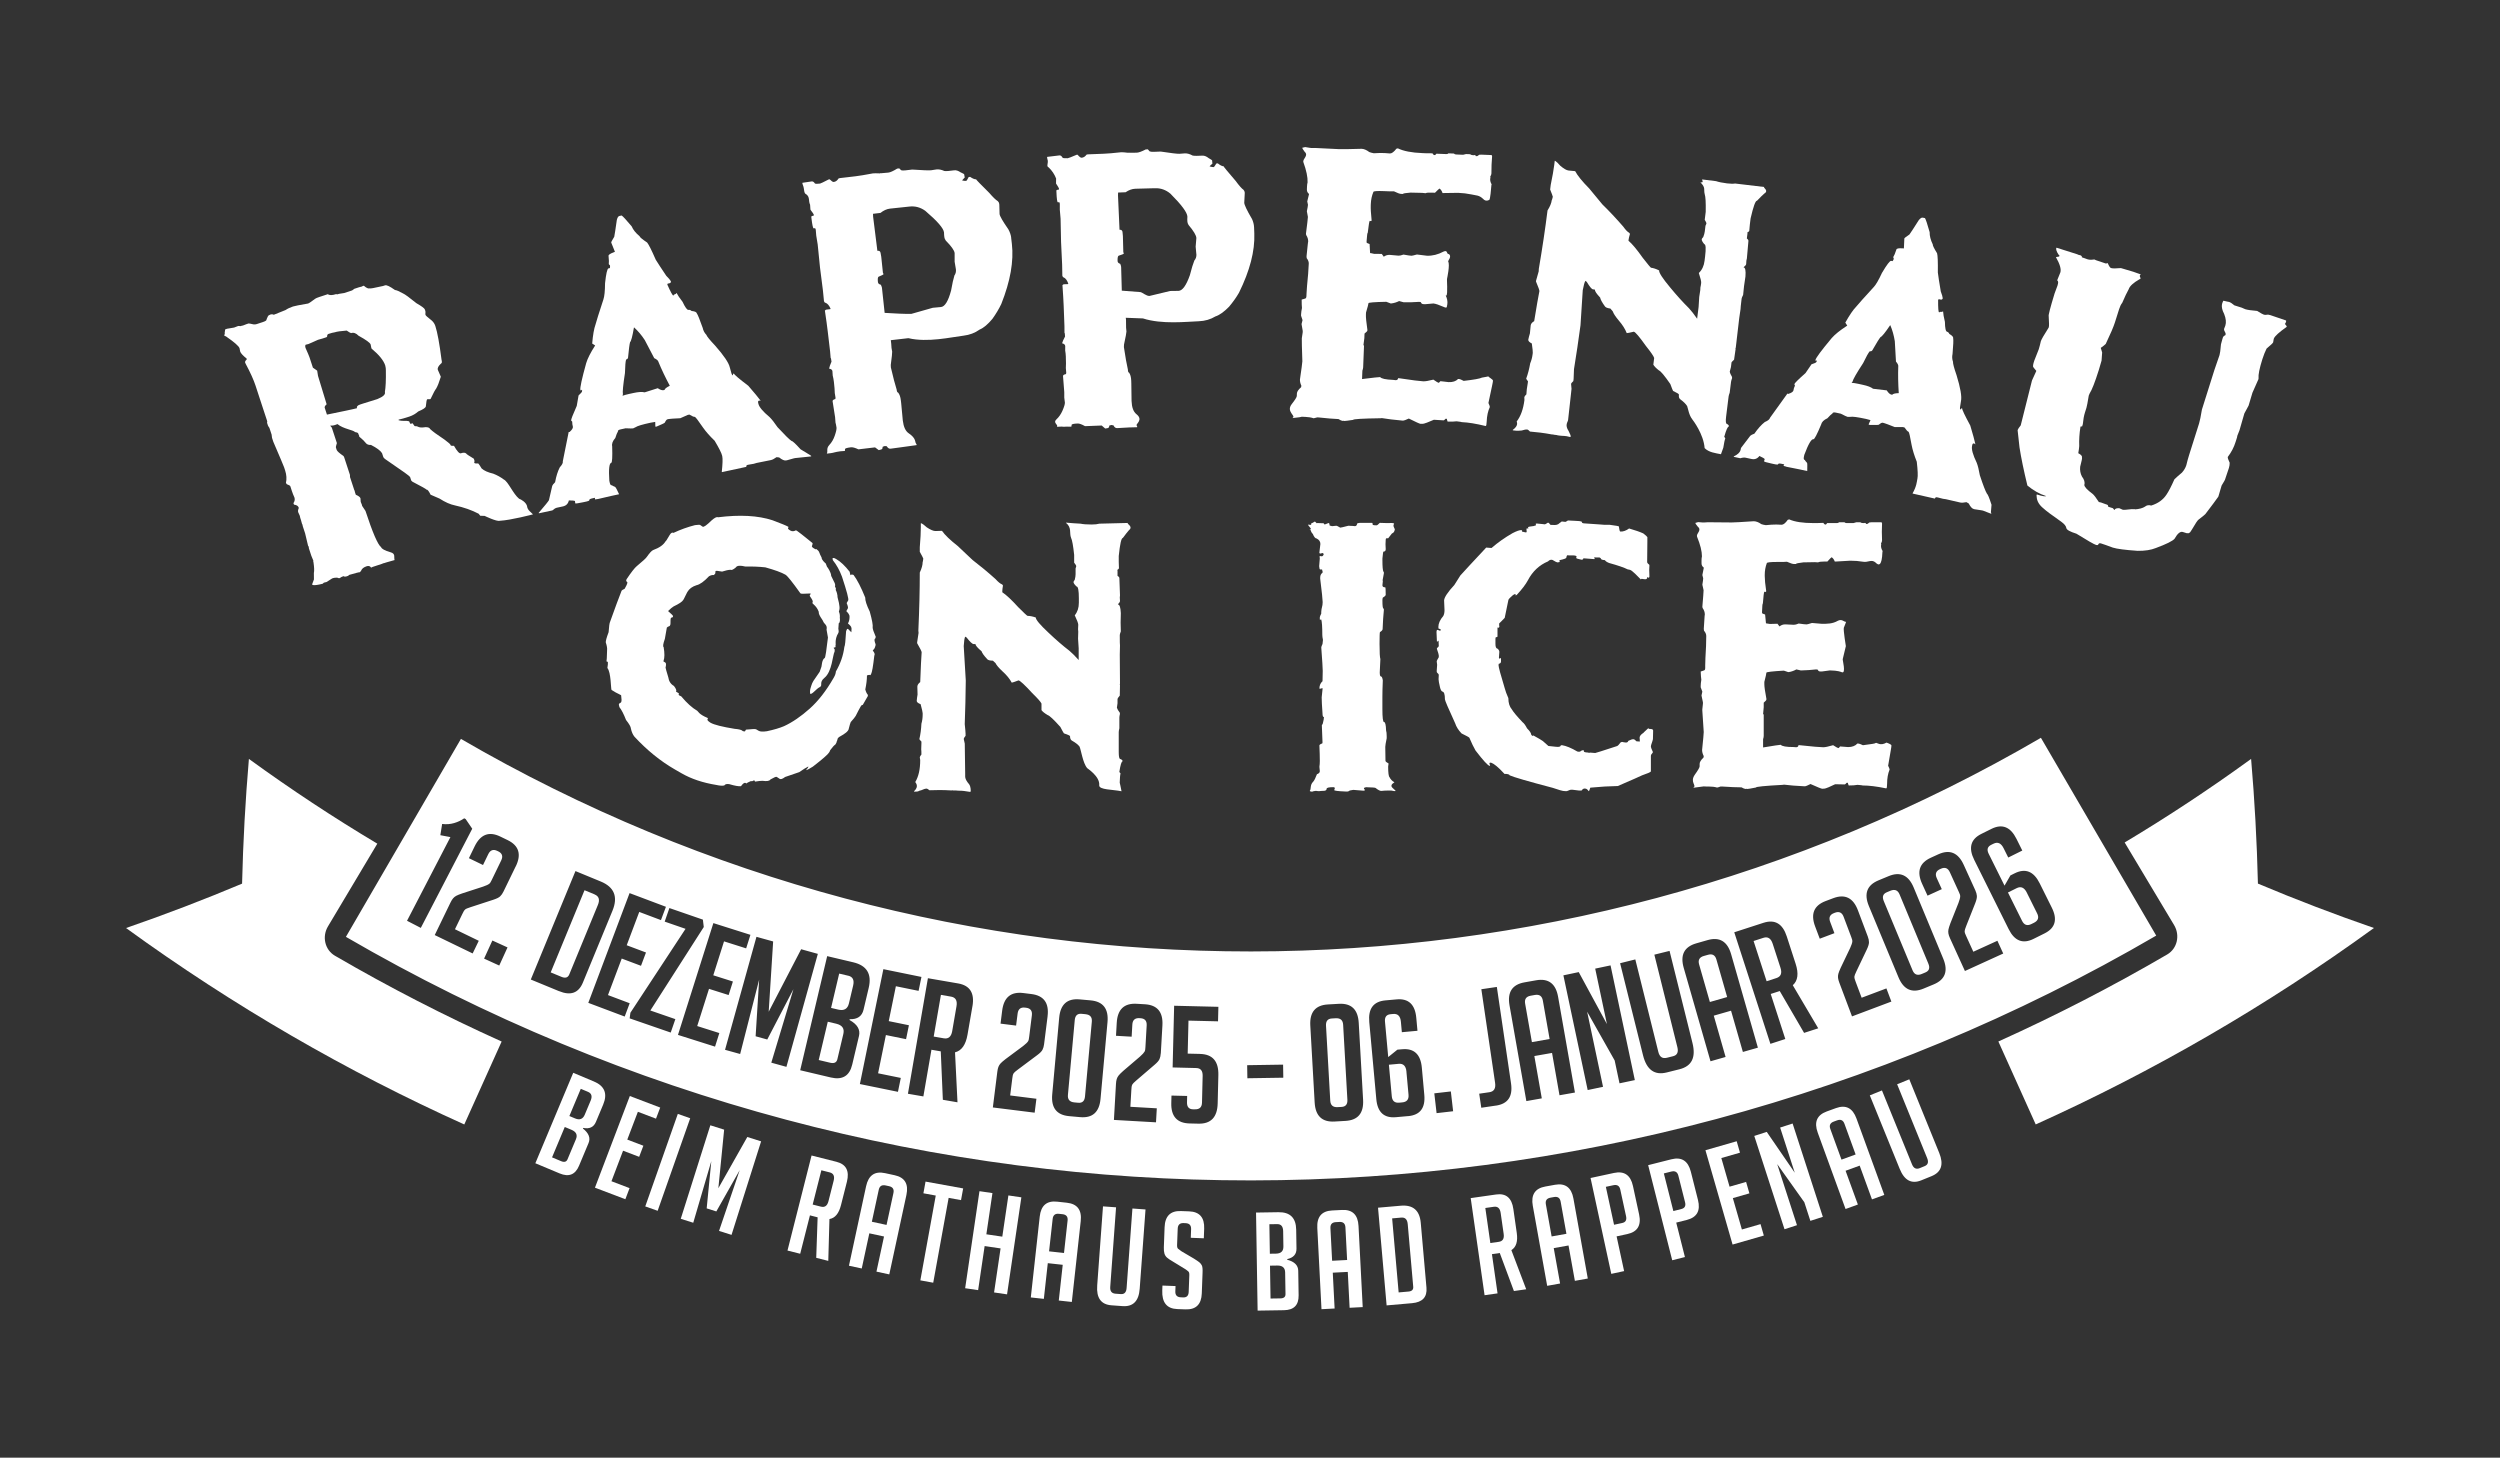<?xml version="1.0" encoding="UTF-8"?>
<svg id="Ebene_1" data-name="Ebene 1" xmlns="http://www.w3.org/2000/svg" viewBox="0 0 841.89 490.88">
  <rect x="0" y="0" width="841.89" height="490.88" fill="#333333" stroke="none"/>
  <defs>
    <style>
      .cls-1 {
        fill: #fff;
      }
    </style>
  </defs>
  <path class="cls-1" d="M294.76,215.02c.07-.12.12-.3.16-.55-.71-1.63-1.06-2.69-1.05-3.16.14-.71-.18-2.5-.98-5.36-1.07-2.21-1.57-3.78-1.52-4.71-1.41-3.47-2.71-6.01-3.92-7.61l-.06-.03c-.49-.17-.8-.14-.94.1l-.06-.03c-.19-.69-.27-1.06-.24-1.1-1.59-2.04-3.11-3.47-4.55-4.3l-.18-.1c-.56-.32-.91-.36-1.05-.12l-.03.06.15.57c1.21,1.5,2.23,3.33,3.05,5.51,1.63,4.93,2.33,7.59,2.1,7.99l-.52.9.03.09c.38.91.5,1.49.36,1.73l-.45.78.02.25c.47.38.8.86,1,1.45.06.99-.11,1.85-.53,2.57.79.66,1.17,1.15,1.15,1.46.08.05.08.55,0,1.52l-1.11-1.12-.06-.03c-.17,0-.26.04-.28.08l-.07.12-.25.57c-.17,3.15-.36,4.92-.59,5.32-.35,2.83-1.3,5.58-2.85,8.26-.04.62-.25,1.26-.64,1.94l-.17.3c-2.46,4.27-5.12,7.69-7.98,10.25-2.97,2.65-5.86,4.63-8.69,5.93-1.48.63-3.41,1.2-5.77,1.7-1.33.19-2.24.15-2.72-.13l-.9-.52c-.24-.14-1.38-.1-3.41.11l-.35.6c-.41-.03-.66-.06-.74-.11l-.26-.23c-.44-.25-1.24-.43-2.42-.52-4.23-.69-6.95-1.37-8.15-2.06,0,0-1.59-.92-.89-1.31.02-.04-.02-.15-.14-.32-2.96-1.23-3.17-2.23-3.45-2.39-1.72-.99-3.52-2.62-5.41-4.88-.3-.12-.51-.22-.63-.29-.24-.14-.29-.38-.14-.72-.4-.23-.68-.39-.84-.48l-.12-.07c.23-.4-.01-1.04-.72-1.93-1.08-.62-1.71-1.6-1.9-2.93-.55-1.81-.86-2.89-.92-3.24.24-.98.21-1.56-.11-1.74l-.6-.35s.04-.11.04-.21c.37-1.01.38-2.55.03-4.61-.32-.18-.18-1.12.41-2.79.32-1.94.54-3.2.66-3.77.09-.16.41-.35.96-.56l.14-.24c.09-.16.14-.37.13-.64,0-1.01.03-1.58.1-1.7l.03-.06c.09-.16.32-.27.67-.33l.03-.06c-.03-.13-.03-.23.02-.31.03-.14-.53-.7-1.66-1.68.75-.74,1.37-1.26,1.86-1.56,1.83-.86,2.91-1.59,3.26-2.19l.21-.36c.07-.12.41-.8,1.02-2.05l.17-.3c.6-1.04,1.61-1.78,3.04-2.24,1.15-.24,2.55-1.24,4.2-3,.58-.36,1.17-.5,1.76-.42.02-.04.04-.11.04-.21l.26-.17c.09-.16.14-.48.15-.95.09-.16.83-.11,2.22.16,1.18-.38,2.12-.59,2.82-.61.36.21.96-.06,1.81-.79.37-.64,1.44-.74,3.21-.3,2.32-.05,4.55.04,6.71.27,3.21.89,5.47,1.72,6.79,2.48.64.37,2.31,2.45,5.02,6.25l.18.1c.16.09,1.2.08,3.13-.03l.18.1-.35.6c-.11.2,1.5,1.84.91,2.41-.18.32,1.4.96,2.15,3.09-.18.96,1.39,2.82,1.42,3.05.33,1.09,1.57,1.27,1.2,2.92l.47,2.66c-.43,3.69-.88,7.05-1.12,6.91-.96.56-.96,2.72-1.07,2.92l-.6,1.72-2.09,3.04c-.68,1.07-.85,2.22-.97,2.42-.16.28-.39,2.11.06,1.99.93-.26,1.82-1.7,3.06-2.32,1.08-.54-.36-1.54,1.54-3.09,2.61-2.12,2.76-7.7,3.43-8.86l.04-.69-.39-.58.62-.21c.27,0-.22-.61.04-.52.24.14-.46-2,.93-4.23.35-.7-.12-1.37.05-1.85l.1-1.44c.6-.3.38-1.74.36-1.8.13-.82-.15-1.97-.31-2.06.34-1.24.21-1.54.19-1.88-.15-1.68-.74-2.83-.66-3.53-.15-1.31-.66-1.98-.62-2.06.37-.27-.37-1.17-.21-1.08.16-.65-.04-1.04-.41-1.75l-.88-1.8c-.03-1.24-1.24-2.88-1.24-2.88-.32-.18-.44-1.43-.82-1.49-.07-.15-1.14-.92-1.18-1.85-.86-1.46-.61-1.89-1.34-2.47-.32-.18-.11-.41-.72-.28l-.6-.35c-.32-.18-.52-.38-.61-.59.2-.63.29-1.01.25-1.13-3.19-2.59-4.95-3.97-5.27-4.15l-.12-.07-.27-.08c-.64.37-1.24.4-1.8.08l-.12-.07c-.28-.16-.52-.35-.71-.57.13-.41.17-.62.13-.64l-.06-.03c-.64-.37-2.4-1.09-5.29-2.17-4.88-1.59-11-1.92-18.34-1-.4-.23-1.14.14-2.23,1.11-1.6,1.58-2.58,2.26-2.94,2.06-.34-.25-.62-.44-.86-.58-.16-.09-.73-.07-1.71.05-2.5.64-4.91,1.5-7.25,2.61-.44-.25-.88,0-1.32.76l-.14.24c-.74,1.28-1.15,1.89-1.23,1.85-.69,1.2-2.08,2.18-4.17,2.94-.49.2-1.19.96-2.12,2.29-.23.4-1.37,1.45-3.41,3.14-.69.56-1.82,2.01-3.39,4.35-.25.44-.2.76.16.97.24.14-.02.87-.78,2.18l-.07.12c-.57.25-.92.48-1.03.68-.92,2.34-2.22,5.83-3.87,10.46-.18.32-.35,1.48-.49,3.47-.69,1.84-1,2.99-.95,3.44.37,1.12.51,1.97.44,2.57-.06,2.41-.13,3.68-.2,3.8l.24.14c.53-.28.03,2.08.06,2.11,1.24,1.4,1.16,7.14,1.4,7.38,2.06,1.4,3.46,1.64,3.25,2,.16,1.1.16,1.8,0,2.08l-.03.06c-.07.12-.3.28-.68.49-.11.2-.08.59.12,1.18.71.89,1.45,2.33,2.22,4.31,1.08,1.36,1.62,2.32,1.63,2.85.24,1.15.64,2.07,1.2,2.77,4.23,4.57,8.76,8.24,13.6,11.03,1.08.62,1.84,1.06,2.28,1.31,3.23,1.86,7.11,3.17,11.63,3.91,1.32.29,2.25.34,2.78.16.23-.4.77-.54,1.61-.43,1.91.57,3.24.8,3.98.7,1.35-1.88,1.69-.82,1.87-.94.14-.24,1.52-.79,1.52-.79.6.35,1.06-.77,1.29.11l.12.07c1.06-.18,1.88-.27,2.46-.26,1.47.21,2.36.06,2.66-.46,1.2-.69,1.9-.98,2.1-.87.54.36.88.59,1.04.68.36.21.96,0,1.8-.64l4.78-1.64c1.25-.88,2.25-1.5,2.99-1.87l.06.03c-.05.08-.07.17-.08.27l-.64.83.03.09c.23-.03.97-.43,2.21-1.2,3.27-2.53,5.09-4.12,5.46-4.76l.21-.36.15-.39c.74-1.01,1.33-1.66,1.76-1.94l.38-.66v-.15s.19-.45.19-.45l.24-.82.4-.41c1.73-.97,2.73-1.7,3.01-2.17l.21-.36c.38-1.49.62-2.33.74-2.53.88-.98,1.44-1.67,1.67-2.07.7-1.4,1.24-2.43,1.61-3.06l.21-.36c.09-.16.28-.26.57-.31l1.69-2.94c.05-.08.04-.25-.03-.5-.33-.35-.61-.94-.82-1.75.37-1.75.56-3.32.56-4.71.55-.22.96-.24,1.24-.08v-.15s.15-.24.15-.24c.32-.56.68-2.61,1.08-6.16.28-.48.1-1.06-.52-1.73.32-.46.53-.73.64-.83.26-.65.36-1.09.3-1.35-.34-.89-.43-1.47-.27-1.75l.16-.15Z"/>
  <path class="cls-1" d="M379.76,176.18v-.07l-9.53.24c-.65.18-1.5.28-2.56.28h-.07c-1.61,0-2.86-.09-3.73-.28l-2.26-.14c-.37,0-1.24-.07-2.63-.21v.07c2.03,1.66,1.06,3.43,1.71,5.05.37.74.71,2.65,1.04,5.74v2.63c.46.55.69.95.69,1.18v.07l-.21.69v1.94c0,.51-.09,1.13-.28,1.87-.28.37-.42.62-.42.76,0,.37.35.88,1.04,1.52.51,0,.76,1.34.76,4.01v1.45c0,1.71-.46,3.11-1.38,4.22.78,1.66,1.18,2.72,1.18,3.18,0,.6-.02,1.11-.07,1.52.05.46.07.74.07.83-.05,1.15-.07,1.94-.07,2.35.14,1.89.21,2.97.21,3.25v3.94c-1.2-1.34-2.24-2.37-3.11-3.11-2.17-1.66-4.52-3.69-7.05-6.09-2.86-2.67-4.29-4.38-4.29-5.12-1.06-.37-1.98-.55-2.77-.55-.14,0-1.18-.97-3.11-2.9-2.26-2.49-4.06-4.17-5.39-5.05v-.42c0-.37.07-.97.21-1.8,0-.14-.09-.28-.28-.42-.6-.23-1.34-.83-2.21-1.8-2.67-2.4-5.26-4.54-7.74-6.43-2.21-2.12-3.87-3.69-4.98-4.7-2.58-2.03-4.36-3.73-5.32-5.12-.69,0-1.43.02-2.21.07-.69,0-1.66-.42-2.9-1.24-.74-.69-1.36-1.15-1.87-1.38h-.14v1.38c0,1.66-.11,3.9-.35,6.71v1.52c.69,1.24,1.08,2.01,1.18,2.28-.09.78-.16,1.18-.21,1.18,0,.97-.32,2.14-.97,3.53,0,5.95-.16,12.47-.48,19.57,0,.09.02.35.07.76l-.48,3.18v.28c1.01,1.75,1.52,2.77,1.52,3.04-.14,1.8-.3,5.14-.48,10.03,0,.05-.05.09-.14.14-.55.46-.83.95-.83,1.45,0,.41.02,1.29.07,2.63-.14.78-.23,1.5-.28,2.14,0,.41.44.78,1.31,1.11.46,1.71.69,2.72.69,3.04v.49c0,1.06-.14,2.07-.42,3.04-.09,1.89-.32,3.62-.69,5.19,0,.09.23.37.69.83v.62c0,.83-.02,1.5-.07,2.01.05.32.07.85.07,1.59v.14c-.32.37-.51.69-.55.97l.14.9v.07c0,3.04-.55,5.49-1.66,7.33,0,.18,1.47,1.36-.42,3.11l.07.14c1.98,0,1.16-.3,2.36-.48.78-.37,1.38-.55,1.8-.55h.07c.14,0,.44.19.9.55.32,0,1.47-.02,3.46-.07,1.15,0,2.51.05,4.08.14v-.07l.48.07h.97l.41.07.07-.07.07.07c1.94,0,2.25.14,4.14.41l.21-.14c0-.28.08-1.53-.52-2.41-1.66-1.94-1.29-2.61-1.34-3.4-.09-5.39-.14-8.83-.14-10.3l-.35-1.59c0-.18.21-.53.62-1.04v-.69c0-.37-.09-1.45-.28-3.25.18-4.75.3-9.63.35-14.66-.37-6.36-.6-10.23-.69-11.62.09-1.61.25-2.67.48-3.18.28.18.44.28.48.28,1.15,1.48,1.94,2.21,2.35,2.21h.62c.05.51.74,1.31,2.07,2.42.18.6.81,1.48,1.87,2.63.28.37.92.55,1.94.55l.9.83c.32.69,1.11,1.61,2.35,2.77,1.38,1.24,2.42,2.51,3.11,3.8.18,0,.95-.25,2.28-.76.55.09,2.07,1.5,4.56,4.22,1.89,1.84,2.95,3.04,3.18,3.59v2.21c.37.51,1.06,1.06,2.07,1.66.64.18,2.07,1.52,4.29,4.01.64,1.24,1.04,1.96,1.18,2.14,1.38.46,2.07.78,2.07.97,0,.78.23,1.29.69,1.52,1.15.65,1.98,1.29,2.49,1.94.51,1.01,1.13,5.63,2.6,7.29,0,.09,4.32,2.75,4.05,5.76-.14,1.59,4.62,1.41,7.51,2.03l-.4-1.97-.21-.93c.05-1.61.14-2.65.28-3.11-.23-.32-.37-.48-.41-.48.37-2.4.74-3.6,1.11-3.6,0-.32-.25-.58-.76-.76-.37,0-.55-.78-.55-2.35v-6.71c0-.28.07-.71.21-1.31v-3.59c0-.28.07-.71.21-1.31-.05-.05-.07-.16-.07-.35-.51-.64-.83-1.2-.97-1.66,0-.14.07-.65.21-1.52v-1.45c0-.14.25-.51.76-1.11,0-.6.02-1.77.07-3.53,0-.09-.02-.18-.07-.28l.07-.21c-.05-5.02-.07-8.3-.07-9.82,0-.78.02-1.8.07-3.04-.05-.28-.07-1.27-.07-2.97v-.55c0-.18.11-.6.35-1.24,0-.69-.02-1.66-.07-2.9.05-1.52.07-2.56.07-3.11v-.14c-.09-1.94-.41-2.9-.97-2.9v-.07c.46-.46.69-.83.69-1.11,0-.51-.02-.9-.07-1.18,0-.05.02-.28.07-.69,0-.51-.07-2.44-.21-5.81,0-.28-.21-.53-.62-.76v-1.66l-.07-.41c.18,0,.37-.16.55-.48-.05-.83-.07-1.54-.07-2.14v-2.01c.41-4.05.87-6.08,1.38-6.08.92-1.24,1.61-2.12,2.07-2.63,1.47-1.15-.61-2.08-.43-2.32Z"/>
  <path class="cls-1" d="M468.5,266.24l-.17-.03c-.17.03-.04.04.17.03Z"/>
  <path class="cls-1" d="M441.22,178.24l-.03-.09c-.39,0-.17.13.03.09Z"/>
  <path class="cls-1" d="M468.81,265.17c-.92-1.06,1.1-1.76.73-1.76-.74-.41-1.27-.97-1.59-1.66-.32-.28-.48-1.48-.48-3.6,0-.18.05-.53.14-1.04-.69-.37-1.04-.67-1.04-.9-.05-2.77-.07-4.33-.07-4.7,0-.41.16-1.38.48-2.9v-.69c0-.88-.07-1.52-.21-1.94-.05-1.89-.28-2.83-.69-2.83-.37,0-.55-1.48-.55-4.43v-4.01c0-1.38.04-3.25.14-5.6-.14-.88-.35-1.31-.62-1.31s-.41-.46-.41-1.38l.21-4.42v-.07c-.18-.46-.28-2.17-.28-5.12,0-2.49.05-3.8.14-3.94.6-.37.9-.71.9-1.04.09-2.44.23-4.59.42-6.43v-.07c0-.28-.05-.41-.14-.41-.23,0-.35-.9-.35-2.7v-.14c0-.28.04-.55.14-.83.64-.37.97-.69.97-.97,0-1.52-.05-2.35-.14-2.49-.65,0-.97-.23-.97-.69l.14-1.38-.07-.35.42-2.28v-.28c0-.14-.05-.23-.14-.28-.23-.37-.35-1.68-.35-3.94v-.48c.14-1.57.25-2.35.35-2.35.51,0,.76-.28.76-.83,0-.65-.02-1.2-.07-1.66.05-.41.07-.92.07-1.52,0-.28.09-.44.28-.48h.55l1.24-1.59c.55-.28.83-.58.83-.9.64-.69-.81-1.39-.07-2.4,0-.09-.12-.16-.35-.21-.51,0,.21-.11-2.14-.02-1.01-.05-1.78-.07-2.28-.07l-.14.07c-.46.51-.81.76-1.04.76-.55,0-.97-.05-1.24-.14-.05-.46-.11-.69-.21-.69h-4.15c-.6.05-.9.14-.9.28-.09.55-.35.83-.76.83-.05-.04-.78-.09-2.21-.14-1.57.41-2.44.62-2.63.62h-.14c-.65-.41-1.08-.62-1.31-.62l-1.38.14-.83-.21c-.05-.55-.14-.83-.28-.83h-.14l-1.24.48c-.09,0-.21-.14-.35-.42-.32,0-1.04-.02-2.14-.07l-.21.07-.55-.55h-.14c-.55.37-.92.55-1.11.55l-.1.54c-.18,0-.51-.02-.97-.07l-.07.07c.18.28.51.69.97,1.24,0,.16-.1.23-.21.24.23.73.51,1.26.87,1.57.41,1.01.83,1.52,1.24,1.52.87.41,1.31,1.04,1.31,1.87,0,.19-.12,1.18-.35,2.97,0,.05.07.14.21.28.51-.14.81-.21.9-.21.23.14.35.25.35.35v.07c-.14.46-.37.69-.69.69-.09-.05-.18-.07-.28-.07h-.41c.05.51.07.78.07.83l-.21,2.56c.05.74.16,1.11.35,1.11h.62c.09.23.16.51.21.83-.05.09-.07.18-.07.28-.51.37-.76.9-.76,1.59v.41c.55,4.47.83,7.1.83,7.88-.05.23-.07.55-.07.97-.28,1.11-.41,1.89-.41,2.35v.55c-.32.65-.48,1.06-.48,1.24v.76l.07.07.35-.07h.07c.23.78.35,2.51.35,5.19,0,.42.07.95.21,1.59v.21c-.09.55-.14.97-.14,1.24-.28.6-.41.97-.41,1.11v.21c.32,4.29.48,6.85.48,7.67v.21c0,.74-.02,1.87-.07,3.39h-.07c-.65.65-.97,1.43-.97,2.35,0,.09.05.14.14.14.14,0,.41-.07.83-.21h.07v.41l-.28,2.7c0,1.06.09,2.88.28,5.46,0,.78.16,1.18.48,1.18,0,.46-.12,1.13-.35,2.01,0,.18-.11.42-.35.69v.28c.14,3.37.21,5.16.21,5.39v.28s-.02.11-.07.21c-.65.23-.97.46-.97.69.09,2.12.14,3.87.14,5.26,0,.69-.05,1.34-.14,1.94.05.69.09,1.18.14,1.45,0,.46-.32.81-.97,1.04-.46,1.24-.88,2.07-1.24,2.49-1.2,1.15-.62,2.42-1.17,3.11,0,.14.25.23.76.28.32-.14.76-.23,1.31-.28,1.34.23,1.17,0,2.42,0h.07c.74,0,1.11-.23,1.11-.69,0-.37.74-.55,2.21-.55h.21c.18,0,.3.12.35.35l-.21.62c0,.23,1.27.39,3.8.49h.69c.18,0,.37-.07.55-.21,0-.09.46-.21,1.38-.34l3.46.28c.32-.05.48-.12.48-.21l-.35-.48v-.14c0-.14.23-.25.69-.35,2.17.05,3.25.14,3.25.28.83.65,1.45.97,1.87.97.74-.09,1.7-.14,2.9-.14h1.18c.45,0-.28.05-.69.07.33.07.63.11.87.11h.55v-.14s-.37-.39-1.11-1.04Z"/>
  <path class="cls-1" d="M555.13,245.3v-.07h-.07c-1.98,1.8-1.54,1.46-1.54,1.51-.92.55-1.38,1.13-1.38,1.73.05.23.07.46.07.69v.41l.07.07-.14.07-1.04-.07c-.46-.46-.76-.69-.9-.69h-.21c-.28-.04-.83.14-1.66.55-.09.37-.35.55-.76.55h-.07c-.51-.05-.92-.11-1.24-.21-.23.05-.42.11-.55.21-.46.65-.83,1.04-1.11,1.18-4.8,1.57-7.26,2.35-7.4,2.35l-1.8-.14-.35.14c0-.09-.05-.14-.14-.14l-.76-.07c-.18,0-.44-.07-.76-.21v-.35c0-.09-.02-.14-.07-.14h-.55c-.46.37-.83.53-1.11.48l-.48-.07c-2.03-1.2-3.76-1.91-5.19-2.14-.09,0-.23.02-.41.07,0,.42-.51.58-1.52.48-.65-.05-1.52-.14-2.63-.28l-1.87-1.66c-.51-.37-1.57-.99-3.18-1.87-.19.09-.3.14-.35.14s-.18-.16-.41-.48c0-.46-.46-1.15-1.38-2.07-.55-1.06-1.06-1.75-1.52-2.07-1.84-1.94-3.04-3.36-3.59-4.29-.78-.92-1.18-2.17-1.18-3.73v-.07c-.6-1.34-1.01-2.47-1.24-3.39-1.38-4.52-2.07-7.1-2.07-7.74,0-.37.09-.53.28-.48.37-.14.55-.39.55-.76v-.97s-.05-.09-.14-.14h-.14l-.21.21c-.09,0-.16-.11-.21-.35,0-.32.05-.97.14-1.94,0-.42-.21-.78-.62-1.11-.46-.05-.69-.58-.69-1.59v-1.73l.07-.48c.42-.09.62-.18.62-.28v-3.04l.28.07h.07c.09,0,.18-.09.28-.28-.05-.23-.07-.41-.07-.55v-.41c0-.14.02-.23.07-.28.23-.18.83-.78,1.8-1.8.09-.32.51-2.33,1.24-6.02,0-.41,2.74-2.97,2.42-1.59l.07.07.35-.21c1.75-1.89,3-3.53,3.73-4.91,1.57-3,3.83-5.12,6.78-6.36.37-.37.74-.55,1.11-.55l.41.07c.78.51,1.36.78,1.73.83.05,0,.28-.05.69-.14v-.14l-.14-.21v-.07l.14-.21c1.47-.32,2.21-.6,2.21-.83.09-.55.25-.83.48-.83l.35.07h1.59c.69.05,1.04.18,1.04.41l-.14.42c0,.18.6.39,1.8.62.42,0,.62-.16.62-.48l3.66.28c.09,0,.14-.05.14-.14,0-.14-.05-.28-.14-.42v-.07l.55.07h1.18c.09,0,.25.09.48.28,0,.37.46.58,1.38.62.23.37.71.69,1.45.97,3,.83,5.07,1.55,6.22,2.14,1.15.19,1.23.1,4.41,3.37l.14-.07c0-.41,2.07.62,2.02-.54l.07-.14c.09,0,.23.07.41.21.14,0,.23-.14.28-.41,0-.78-.02-1.54-.07-2.28.05-.51.07-.99.07-1.45l-.07-.28c-.46-.32-.69-.62-.69-.9.05-2.77.07-5.02.07-6.78v-1.59c-.14-.23-.6-.65-1.38-1.25-1.11-.51-2.7-1.06-4.77-1.66-1.01.74-1.98,1.08-2.9,1.04h-.07c-.18-.05-.35-.62-.48-1.73,0-.09-1.04-.28-3.11-.55h-1.8l-1.8-.14c-1.24-.09-2.95-.21-5.12-.35-.41-.05-.62-.18-.62-.41,0-.18-.3-.3-.9-.35l-1.11-.07c-.69-.05-1.59-.09-2.7-.14-.23.18-.51.35-.83.48-.23,0-.65-.05-1.24-.14-.23.14-.51.35-.83.62-.41.46-1.13.65-2.14.55h-.48l-.41-.07-.48-.62-.35-.07c-.51.37-.88.55-1.11.55l-.48-.07c-.55-.05-1.29-.12-2.21-.21-.18.05-.28.09-.28.14l.07.21v.28c-.41.09-.62.16-.62.21-1.34.14-2.01.28-2.01.42v.14l.07.35h-.07c-.09,0-.18-.05-.28-.14l-.28.14c.05.41.07.74.07.97v.14c0,.09-.12.14-.35.14l-1.24-.28.07-.28c-.09-.14-.16-.21-.21-.21-.6-.05-1.61.3-3.04,1.04-2.58,1.48-4.93,3.13-7.05,4.98l-1.8-.14c-4.7,5.03-7.61,8.16-8.71,9.4l-2.01,3.18c-2.21,2.4-3.37,4.13-3.46,5.19.09,1.43.14,2.54.14,3.32s-.14,1.43-.41,1.94c-1.11,1.29-1.66,2.54-1.66,3.73,0,.09.02.28.07.55.46.05.69.14.69.28v.14l-.07.28h-.14l-.76-.28h-.14c-.14-.05-.23.16-.28.62,0,.55.04,1.64.14,3.25l.07.14.35-.35h.14c.05.88.07,1.45.07,1.73,0,.18-.21.44-.62.76v.28c.41,1.2.62,1.91.62,2.14v.62c-.46.74-.69,1.22-.69,1.45l.14,1.11s-.05.72-.14,2.01v.28c0,.09.02.18.07.28.41.37.62.65.62.83s-.02.67-.07,1.45c0,.46.16,1.36.48,2.7.18.78.44,1.27.76,1.45.6.05.9.92.9,2.63,0,.37,1.15,3.07,3.46,8.09.37,1.15,1.08,2.28,2.14,3.39,1.61.78,2.49,1.27,2.63,1.45.74,1.75,1.43,3.18,2.07,4.29,2.58,3.37,4.17,5.09,4.77,5.19l.14-.07-.07-.28c-.6-1.01.53-1.75,4.91,3.04.09.05.25.05.49,0,.83.09,1.24.25,1.24.48,1.29.6,6.13,2.01,14.52,4.22,2.07.69,3.23,1.04,3.46,1.04l.76.07h.55c.78-.37,1.36-.53,1.73-.48h.07c.14,0,.9.09,2.28.28h.21c.37.04.62.02.76-.07.18-.41.55-.62,1.11-.62l.14.07c.32,0,.67.28,1.04.83.14,0,.32-.39.55-1.18,3.41-.32,6.5-.51,9.27-.55,4.79-2.07,7.51-3.27,8.16-3.6,1.89-.64,2.88-1.08,2.97-1.31v-5.26c0-.14.02-.25.07-.35.41-.51.62-.81.62-.9-.46-1.01-.69-1.61-.69-1.8.05-.23.07-.41.07-.55.41-1.2.62-1.87.62-2.01,0-.78.02-1.75.07-2.9-.09-.87-1.57-.29-1.57-.75Z"/>
  <path class="cls-1" d="M635.85,257.8c.92-5.44,1.1-6.21,1.1-6.76,0-.41-1.65-.97-1.65-.97-2.07,1.2-3.17.04-3.54.09-.65.37-1.03.29-4.35.79h-.07c-.78-.37-1.29-.55-1.52-.55h-.35c-.69.78-1.73,1.18-3.11,1.18l-2.7-.21c-.28.37-.46.55-.55.55h-.07c-.14,0-.72-.32-1.73-.97-1.57.46-2.67.69-3.32.69-1.01,0-3.66-.23-7.95-.69h-.41c0,.42-.25.65-.76.69l-.83-.07c-2.49,0-3.94-.25-4.36-.76-.37,0-2.35.3-5.95.9v-2.77c.14-.46.21-.83.21-1.11v-7.19l-.07-.14-.07.07-.07-.07.21-2.35v-1.52c.6-.51.9-.85.9-1.04v-.28c-.46-2.44-.69-4.08-.69-4.91v-.76c.46-1.8.69-2.83.69-3.11,0-.23,1.96-.46,5.88-.69l1.45.49h.21c.87-.14,1.73-.44,2.56-.9.92.23,1.43.35,1.52.35,1.8-.05,3.5-.16,5.12-.35.32.05.51.07.55.07.14.41.41.62.83.62h.62l2.63-.35h.14c.69.05,2.36,0,3.88.6,1.57.69.14-4.44.33-4.44l1.04-4.34s-.87-5.29-.69-6.17c0-.09.85-2.01.75-2.01-.83,0-1.32-1.06-2.74-.37-1.8,1.06-3.57,1.03-5.41,1.03-.46-.05-1.57-.14-3.32-.28-1.01.32-1.61.48-1.8.48-.42,0-1.27-.09-2.56-.28h-.14c-.65.28-1.18.41-1.59.41-1.84-.09-2.81-.14-2.9-.14-.74,0-1.38.23-1.94.69-.46-.55-.69-.85-.69-.9-.65,0-1.5.02-2.56.07-.69-.14-1.13-.21-1.31-.21-.18-1.7-.28-2.67-.28-2.9v-.07c-.69-.18-1.04-.37-1.04-.55v-.41c.05-1.84.14-2.77.28-2.77.18-2.44.35-3.76.48-3.94l.42.07c.14-.05.21-.12.21-.21v-.14c-.32-2.17-.48-3.82-.48-4.98v-.41c0-1.38.23-2.7.69-3.94,0-.28,1.18-.42,3.53-.42h2.01c.28,0,.69-.02,1.24-.07,1.15.51,1.94.76,2.35.76h.69c0-.18.83-.37,2.49-.55,1.11,0,2.4-.02,3.87-.07.37.05.74.07,1.11.07.28-.18.97-.28,2.07-.28h1.04c.87-.97,1.36-1.45,1.45-1.45.46.32.81.81,1.04,1.45h.35c.28,0,1.89-.09,4.84-.28,1.52,0,2.97.11,4.36.35,1.61.32,2.8-.94,4.18.26,1.06,1.11,2.14,1.26,2.32-3.58.05-.14.07-.23.07-.28-.37-.6-.55-1.18-.55-1.73,0-.05.02-.23.07-.55l-.07-.28c.23-.37.35-.71.35-1.04,0-.92-.02-1.89-.07-2.9.05-1.01.07-1.94.07-2.77-.05-.28-.12-.42-.21-.42h-3.39c-.23,0-.46.02-.69.07-.37.32-.6.48-.69.48h-.41c0-.18-.11-.3-.35-.35-.09.05-.18.07-.28.07h-.35c-.41,0-.74-.09-.97-.28h-1.31c-.55.19-.88.28-.97.28h-2.35c-.28,0-.51-.09-.69-.28h-1.8c-.18.19-.41.28-.69.28h-3.32c-.23.32-.37.48-.41.48h-.21c-.23,0-.46-.18-.69-.55-.97.05-1.68.07-2.14.07h-1.18c-3.55,0-6.27-.41-8.16-1.24l-.48.14c-.78,1.11-1.48,1.66-2.07,1.66-.09,0-.69-.02-1.8-.07-1.01,0-2.19.07-3.53.21-.65-.09-1.15-.21-1.52-.35-.92-.65-1.78-.97-2.56-.97-4.1.28-6.57.41-7.4.41-3.23-.05-5.9-.07-8.02-.07-.28,0-.67.02-1.18.07-1.11-.05.2.11-2.1-.12l-.97.28c0,.14.28.55.83,1.24,1.52,1.29-.57,2.22-.25,3.37,1.11,2.72,1.66,4.93,1.66,6.64-.09.41-.14.85-.14,1.31v1.04c0,.6.25,1.08.76,1.45v.07l-.48,2.42c0,.09.09.46.28,1.11,0,.32-.09,1.04-.28,2.14.18.78.32,1.41.41,1.87,0,.51-.14,2.35-.41,5.53,0,.18.04.37.14.55.46.65.69,1.36.69,2.14l-.07.35.07.07h-.07l-.28,4.36c.05.37.07.58.07.62.51.6.76,1.2.76,1.8,0,1.15-.02,2.28-.07,3.39-.19,3.23-.28,5.39-.28,6.5v.9c0,.23-.05.44-.14.62,0,.09-.46.28-1.38.55.05,1.24.11,2.17.21,2.77-.14.83-.21,1.52-.21,2.07v.48c.37.92.55,1.41.55,1.45l-.28,1.31.48,2.28v.48c-.14,1.06-.21,1.71-.21,1.94v.28c0,.51.16,2.95.48,7.33,0,.51-.19,2.51-.55,6.02,0,.65.18,1.34.55,2.07l-.07.48c-.88.83-1.31,1.55-1.31,2.14v.83c0,.37-.53,1.29-1.59,2.77-1.84,2.58.73,3.67-.51,4.37v.07c4.52-.64,3.18-.42,4.24-.42h.83c1.15,0,2.12.12,2.9.35.14,0,.53-.11,1.18-.35h.48c2.72.18,4.91.28,6.57.28.55.32,1.01.51,1.38.55l.21-.07.35.07c.28,0,1.24-.16,2.9-.49,0-.28,3.02-.58,9.06-.9l.41-.07c1.8.23,4.08.42,6.85.55h.28c.18,0,.78-.25,1.8-.76,2.35,1.06,3.67,1.59,3.94,1.59.55,0,.94-.05,1.18-.14.18,0,1.24-.46,3.18-1.38.18,0,1.27.02,3.25.07.09,0,.3-.18.62-.55h.41c0,.18.09.48.28.9,1.24,0,2.24-.07,2.97-.21,1.15.09,1.73.16,1.73.21,2.12,0,4.75.32,7.88.97h.07c.18,0,.28-.51.28-1.52,0-1.84.28-3.43.83-4.77v-.14c0-.14-.16-.53-.48-1.18v-.14Z"/>
  <path class="cls-1" d="M177.53,170.62c-.22-1.39-2.02-2.45-2.73-2.67-2.03-1.65-3.66-5.8-5.17-6.49-1.05-.79-2.23-1.44-3.53-1.95-1.76-.41-3.07-.99-3.91-1.75-.56-.95-.94-1.52-1.15-1.7-.82.07-1.26,0-1.33-.23l-.02-.07c.1-.28.13-.51.07-.69l-.2-.6c-1.66-.99-2.52-1.57-2.57-1.75-.36-.33-.96-.35-1.8-.07-.49.16-1.26-.67-2.3-2.5-.04-.13-1.15.22-1.2-.36-.09-.27-.6-.66-1.93-1.7-2.78-1.85-4.01-2.78-4.93-3.62-.13-.4-.62-.61-1.47-.63-2.78.42-2.29-.39-3.55-.32-.4.13-.92-1.65-1.28-.79l-.07.02c-.22.07-.43-.18-.62-.76-.04-.13-.37-.22-.98-.27-1.37.05-2.29-.04-2.76-.28.13-.04.21-.1.24-.16.92-.2,1.81-.44,2.65-.72l.87-.28c1.11-.37,2.11-.94,2.99-1.72,1.65-.69,2.5-1.26,2.55-1.72.14-1.53.3-2.32.48-2.38l.07-.02.96-.02.11-.11c.9-1.92,1.52-3.06,1.84-3.42.51-.86,1.03-2.19,1.58-4l-.07-.2-.93-2.14c-.19-.58.17-1.29,1.08-2.13.31-.1.37-.54.16-1.31-.69-5.4-1.38-9.18-2.08-11.32-.23-.71-.63-1.32-1.19-1.83-1.33-1.04-2.02-1.66-2.08-1.84l-.09-.27c.05-.61.05-.98,0-1.11l-.18-.53c-.13-.4-1.08-1.1-2.84-2.11-2.35-1.9-3.84-2.99-4.48-3.27-1.33-.75-2.25-1.14-2.75-1.17-1.69-1.22-2.8-1.75-3.33-1.57l-.67.22c-2.94.67-4.43.94-4.48.8-.49.16-1.16-.14-2-.9-.45.15-.66.24-.65.29-.41.09-.74.17-.96.24l-1.61.53c-.09.03-.33.21-.71.53l-2.68.88c-.99.13-1.58.22-1.76.28l-.4.13c-.18.06-.36.04-.53-.05-1.34.44-2.27.45-2.81.03l-2.81.92c-.76.25-1.26.46-1.49.64-1.22.94-2.01,1.47-2.37,1.59-2.81.48-4.5.81-5.08,1-.94.31-1.77.7-2.5,1.19l-3.93,1.58c-.4-.16-.73-.2-1-.12l-.07.02c-.22.07-.42.16-.58.26-.22.07-.49.53-.81,1.38.1.31-.31.62-1.25.93l-2.07.68c-.31.1-.65.14-1,.11-1.07-.24-1.65-.35-1.74-.32l-.73.24c-.36.12-.75.27-1.18.46-.1-.01-.38.05-.82.2-.42-.06-.67-.08-.76-.05-.79.31-1.25.48-1.38.53-.04.01-.82.15-2.32.39-.31.1.59-.23-.69.24l-.16,1.16c.24.71-.72.82.43,1.18,2.81,1.94,4.33,3.27,4.57,3.98.13.7.2,1.07.22,1.11.19.58.92,1.38,2.19,2.39-.03.06-.02.16.02.29-.46.4-.64.76-.54,1.07.04.13.12.3.24.51,1.55,2.9,2.62,5.29,3.24,7.16l2.3,7.02c.4,1.2.95,2.9,1.67,5.08-.08.22-.08.42-.03.6l.26.8c.04.13.21.4.49.8l.75,2.27c.04.13.09.49.13,1.07l.44,1.34c2.29,5.32,3.5,8.19,3.63,8.59l.35,1.07c.48,1.47.57,2.88.27,4.21l.29.42c.73.26,1.13.5,1.2.72l.5,1.54c.25.76.54,1.5.88,2.23.2.63.09,1.26-.34,1.89l.11.33.13.18c.83.12,1.33.43,1.49.92l.07.2c-.26.58-.32,1.04-.21,1.4l.55,1.23c.03.24.08.47.15.69l.26.8c.13.4.25.83.35,1.29l.11.11c.04.28.09.49.13.62l.79,2.41c.1.31.44,1.71,1,4.19.04.13.13.23.24.29-.02.25,0,.44.04.58l.81,2.48c.13.4.37.97.7,1.7-.09.03-.07.22.04.58.24,1.65.28,2.82.12,3.52q0,.89.02,2.18l-.62,1.66c.03.09.2.64,3.57-.22.04-.01.18-.13.4-.36.09-.03.39-.1.89-.22l1.9-1.21.4-.13c.27-.09.7-.13,1.29-.13.36.18.64.23.87.16.31-.25.6-.42.87-.51l.47-.15c.21.18.47.22.78.12l.8-.26c.09-.03.11-.11.07-.24,2.48-.71,3.74-1.03,3.77-.94.33-.35.49-.55.47-.6.24-.62.85-1.09,1.83-1.42.67-.22,1.16-.06,1.49.47l.51-.24,3.28-1.08.31-.18.09.04c.76-.25.78-.27,3.72-1.09-.31-.94.45-2.16-1.39-2.64-1.91-.56-2.96-1.13-3.15-1.71-1.11-.82-2.86-4.89-5.26-12.2l-1.17-1.76.02-.16c-.19-.43-.33-.78-.42-1.05l-.04-.13c-.04-.73-.07-1.11-.08-1.16-.13-.4-.66-.8-1.57-1.19l-.33-1c-.03-.09-.04-.18-.02-.29l-.15-.24-1.45-4.42s-.02-.29-.02-.73l-1.93-5.89-.22-.45c-1.41-.97-2.17-1.66-2.31-2.06l-.26-.8c-.06-.18.05-.68.32-1.51l-1.69-5.15c-.06-.18-.18-.31-.35-.4l-.13-.41c.43.16,1.13.08,2.37-.44,1.96,1.63,5.23,1.93,5.93,2.69.52.08.85.19,1,.34l.02.07c.09.27.21.57.38.92-.02.1,0,.2.02.29l.18.09c.95.78,1.64,1.46,2.08,2.06.38.42.94.61,1.67.56,1.95.99,3.2,1.92,3.73,2.78l.37,1.14c.07.22.14.35.2.38.06.18.72.68,1.97,1.5,4.51,3.06,6.81,4.73,6.9,5l.37,1.14c.03.09.18.24.44.45,3.09,1.6,4.67,2.49,4.73,2.67.31-.1.77.47,1.37,1.7l3.02,1.31c1.88,1.21,3.61,1.98,5.2,2.3,2.98.65,5.63,1.58,7.96,2.8l.54.68,1.49.05s4.05,1.98,5.08,1.64c3.74-.19,11.19-2.16,11.19-2.16-.56-.65-1.78-1.36-1.97-2.57ZM127.13,134.38c-2.15.66-3.79,1.17-4.91,1.53l-.94.31c-.89.29-1.25.71-1.07,1.24-.74.24-6.19,1.36-10.11,2.16l-.75-2.3c-.1-.31.11-.7.65-1.18-1.58-5.26-2.53-8.4-2.87-9.43l-.04-.13-.28-1.76-1.44-1.01-1.14-3.48c-.15-.44-.59-1.49-1.32-3.12l-.02-.07c-.15-.44-.14-.79.03-1.05.36-.12.68-.2.96-.24l3.23-1.43c.55-.13,1.05-.27,1.49-.42l1.27-.42c.13-.04.23-.12.29-.24-.01-.49.14-.79.45-.89.94-.31,1.64-.49,2.12-.55.76-.25,2.1-.44,4.03-.58.71.51,1.2.79,1.47.85.85-.28,1.68.02,2.51.88,2.53,1.39,3.89,2.38,4.08,2.96.07.22.14.6.22,1.11.03.09.06.18.09.27,2.51,2.09,4.05,3.98,4.6,5.68.16.64.23,1.16.21,1.56.06,3.34-.05,5.8-.33,7.37.26.8-.56,1.59-2.48,2.37Z"/>
  <path class="cls-1" d="M269.56,151.27c-1.7-1.89-2.69-2.8-2.97-2.75-.73-.47-2.31-2.02-4.75-4.66-1.05-1.55-1.95-2.68-2.67-3.39-2.28-1.91-3.54-3.41-3.78-4.51l-.09-.41c-.07-.32.03-.53.29-.64.14-.03.34,0,.6.09-.75-1.04-2.15-2.73-4.19-5.08-3.16-2.39-4.77-3.77-4.85-4.14l-.14.03c-.09.02-.17.21-.24.56h-.07c-.19.05-.5-.84-.94-2.66-.33-1.51-1.98-3.97-4.97-7.36-1.74-1.83-2.72-3.04-2.94-3.62-.62-.63-1.02-1.41-1.22-2.33-.99-2.81-1.65-4.44-1.99-4.9-.09-.41-.67-.67-1.75-.78-.36-.31-.69-.43-1.01-.36-.46.1-1.13-.81-2.03-2.73-.99-1.27-1.66-2.26-2-2.95-.18.09-.25.17-.23.27-.54.16-.79.34-.75.52l-.14.03c-.23.05-.9-1.17-2.01-3.67.05-.2.1-.31.15-.32l.62-.13c.32-.07.47-.29.43-.67-.24-.43-.75-1.04-1.55-1.83-1.69-2.52-2.87-4.32-3.55-5.43-1.42-3.25-2.39-5.17-2.9-5.78-1.63-1.09-2.47-1.79-2.54-2.12-1.29-1.07-2.17-2.17-2.66-3.32-1.81-2.15-2.93-3.38-3.38-3.66l-.76.16c-.37.08-.66.53-.86,1.34-.42,2.97-.71,4.86-.87,5.66-.71,1.16-1.05,1.81-1.02,1.95l1.25,3.12-.4.16c-1.24.46-1.83.87-1.75,1.24.14,1.31.16,2.22.08,2.72.02.09.15.23.38.42l.03.14c.04.18.02.45-.04.8l-.14.03-.34.07c-.41.09-.8,1.75-1.15,5-.02,2.6-.2,4.41-.55,5.45-1.51,4.6-2.39,7.4-2.65,8.42-.51,1.41-.89,3.55-1.13,6.44l1,.65c-1.55,2.4-2.56,4.39-3.03,5.98-1.46,5.26-2.11,8.26-1.95,8.99l.11.19c.14-.03.27-.1.38-.23h.07c.05.21.03.46-.06.72-.03.1-.4.49-1.11,1.18-.29,1.79-.49,2.96-.61,3.52-1.33,2.98-1.96,4.62-1.89,4.94l.36.35v.07c.04.14.06.42.06.86l.03.14c.04.19.08.39.13.62.1.46-.27,1.07-1.12,1.82-.1-.02-.2-.03-.29,0l-1.98,9.86c.11.51-.23,1.18-1.01,2.02-.68,1.3-1.21,2.97-1.58,5.02-.52.5-.84.9-.96,1.21l-1.12,4.85c-.24.44-1.4,1.86-3.47,4.28.02.09.07.13.17.11l4.47-.96c.56-.51,1.07-.81,1.53-.91,1.15-.25,1.81-.39,2-.43,1.1-.24,1.77-.91,2.01-2.02,1.1,0,1.79.07,2.06.2.04.18.07.44.09.77.03.14.89.02,2.59-.34l1.31-.28c.6-.13.88-.28.84-.47-.05-.23.32-.43,1.1-.6l.69-.15.15.04c-.06.16-.08.3-.05.44l.08.05c.41-.09.74-.13.98-.14,1.78-.43,3.24-.77,4.39-1.02l2.55-.55.14-.03c-.65-1.44-1.09-2.26-1.32-2.45-.69-.28-1.04-.47-1.06-.56-.37.08-.62-.2-.76-.84l-.15-.69c-.26-3.88-.04-5.89.64-6.04.32-.07.43-1.92.32-5.54-.19-.87.16-1.81,1.05-2.82.34-1.08.64-1.82.89-2.21-.07-.32.24-.56.93-.7l1.65-.36c1.46.07,2.3.08,2.53.03.44-.19.72-.32.85-.4.54-.4,2.23-.91,5.07-1.52.6-.13,1.11-.21,1.53-.26v.07c0,.87.02,1.34.04,1.44.02.09.07.13.17.11l.27-.06c1.67-.7,2.59-1.13,2.74-1.31.33-.7.63-1.07.91-1.13l.41-.09c.32-.07,1.62-.16,3.9-.27l2.5-1.11.55-.12c.94.57,1.55.82,1.82.76.25.04,1.18,1.26,2.8,3.64.97,1.38,2.27,2.85,3.9,4.42,1.5,2.51,2.34,4.2,2.53,5.07l.04.21c.17.78.11,2.52-.17,5.22,0,.04.06.06.15.04l7.78-1.68.34-.07c-.07-.32.05-.54.36-.65l.48-.1c.73-.16,1.29-.25,1.67-.29.54-.16.86-.26.95-.28,2.07-.4,3.69-.72,4.83-.97.5-.11,1.13-.43,1.88-.98.19,0,.49.04.89.1.99.8,1.78,1.13,2.38,1l.28-.06c.09-.02.84-.23,2.24-.63l.48-.1,5.14-.53.14-.03.19-.11-.35-.28-3.32-2.02ZM225.5,129.94c-1.04.51-1.62.97-1.72,1.38l-.41.09c-.47.05-1.09-.17-1.87-.68l-4.25,1.35-.21.04c-.81-.21-2.04-.14-3.7.22l-1.51.33c-.92.2-1.64.4-2.17.61.03-.3.07-.45.12-.46-.17-.78.06-3.18.68-7.2.06-2.41.19-3.93.39-4.55.37-.08.58-.29.65-.64.26-2.79.49-4.52.68-5.19.36-.32.8-1.97,1.31-4.96h.07c1.32,1.19,2.51,2.61,3.58,4.25,1.8,3.46,2.86,5.48,3.18,6.08.85.39,1.33.82,1.43,1.28,1.01,2.47,2.29,5.15,3.82,8.03h-.07Z"/>
  <path class="cls-1" d="M340.53,80.05c-.11-.93-.44-1.89-.98-2.86-1.88-2.71-2.86-4.41-2.94-5.11-.03-.23-.06-1.27-.08-3.11l-.04-.35c-.04-.33-.19-.61-.46-.87-.66-.39-1.62-1.32-2.88-2.78-2.94-2.91-4.42-4.44-4.44-4.58-.52.01-1.19-.26-2.01-.83l-.28.03c-.09.01-.16.02-.21.02-.42.85-.7,1.29-.84,1.3-.28.03-.73,0-1.36-.12-.01-.09.28-.43.87-1.02-.06-.47-.12-.84-.2-1.11,0-.05-.41-.26-1.21-.64-.77-.52-1.48-.75-2.13-.67l-1.89.22c-.47.05-.94.06-1.41.02-1-.45-1.89-.63-2.69-.53-1.11.18-1.72.27-1.81.28-.7.08-2.81,0-6.34-.24l-2.31.27c-.65.08-1.13.06-1.42-.04l-.64-.63-.7.08c-1.32.82-2.31,1.27-2.96,1.34-.19.02-1.01.1-2.46.22l-.22-.04s-.04.07-.13.09c-1.19-.05-1.99-.05-2.41,0-2.64.5-4.56.82-5.77.96l-5.38.63-.41.12c-.44.71-.98,1.11-1.63,1.18-.28.03-.74-.27-1.38-.9l-.28.03c-1.78.92-2.77,1.39-2.95,1.41-.89.1-1.45.1-1.7-.01-.35-.53-.71-.77-1.08-.72l-3.12.46-.06.08s.05.23.14.55c.7,1.57.18,2.87,1.27,3.31,1.2.99.58,2.12,1.21,3.46.02.61.05,1.06.09,1.34l.04.35c.73.95,1.1,1.5,1.11,1.64l.03.28c-.6.12-.89.27-.87.46l.05.42c.27,2.33.53,3.48.76,3.46l.49-.06.2.47c.08.7.14,1.38.17,2.04.31,1.85.48,2.85.49,2.99.04.37.3,2.97.78,7.78.46,3.49.78,6.03.97,7.61.21,2.15.33,3.39.37,3.71.14.36.3.53.49.51.69.25,1.27.92,1.72,2,0,.09-.03.14-.12.16l-1.33.16c-.14.02-.29.13-.46.34.44,2.92.76,5.23.95,6.9l.81,6.85c.06.47.12,1.19.18,2.18.09-.01.19.4.29,1.24-.44,1.04-.71,1.81-.79,2.29v.07c.68.11,1.05.4,1.1.86.06.47.09.96.1,1.48.17.64.3,1.34.39,2.08l.04.35c.16,1.35.25,2.5.26,3.44.1.46.18.97.25,1.53.02.18,0,.36-.08.5-.64.17-.94.42-.9.75.03.23.31,2.02.84,5.36.07.56.11,1.17.14,1.83.06.13.18.69.34,1.66.06.51-.14,1.43-.6,2.76-.42,1.23-1.03,2.27-1.83,3.12-1.13,1.22-.39,2.16-.83,2.83l.08.06c.7-.08,1.12-.13,1.26-.15,1.07-.13,1.12-.34,3.22-.63l1.41-.1c.14-.01.19-.21.14-.58-.03-.28.63-.5,1.98-.66h.07c.51-.07,1.34.16,2.49.69.28-.03.58-.07.91-.11,1.58-.19,2.94-.35,4.05-.48l.63-.07,1.24.92.55-.14c.56-.07.81-.38.74-.94,0-.05.27-.15.81-.31,0,.05.2.07.58.07.36.62.79.9,1.3.84,1.77-.26,3.11-.44,4.05-.55l4.64-.64.13-.09s-.1-.23-.28-.53c-.38-.43.15-1.64-2.42-3.37-1.08-.72-1.74-2.16-2-4.3-.26-2.99-.44-4.96-.55-5.89l-.11-.91c-.14-1.21-.46-2.09-.95-2.65-.23.03-.39-.31-.47-1.01-.53-1.64-1.17-4.12-1.94-7.43-.03-.23-.04-.52-.03-.85.35-2.64.51-4.12.47-4.45-.04-.37-.12-.79-.22-1.25-.04-.62-.07-1.09-.1-1.45-.04-.31-.09-.69-.14-1.17l5.92-.68c6.51,1.55,14.42-.35,18.57-.84,2.05-.24,3.86-.93,5.43-2.06,1.31-.53,2.75-1.74,4.32-3.63,1.18-1.65,2.16-3.3,2.96-4.96,3.06-7.69,4.25-14.44,3.57-20.27l-.25-2.1ZM321.4,92.8c-.35,1.08-.71,2.75-1.11,5.02-.95,3.56-2.08,5.42-3.38,5.57-1.4.12-2.34.21-2.8.26l-7.17,2.04c-.94.11-7.01-.17-9.03-.33-.19-1.9-.49-4.71-.91-8.48-.1-.41-.23-.75-.4-1.01-.58-.12-.9-.41-.95-.88-.12-1.02-.05-1.62.21-1.8.99-.4,1.55-.68,1.67-.84-.02-.14-.08-.3-.2-.47-.05-.47-.24-2.26-.56-5.39-.04-.37-.12-.79-.22-1.25-.07-.6-.43-.87-1.09-.79l-.12-.98c-.3-2.56-.74-6.06-1.31-10.48,0-.38-.01-.71-.04-.99l2.52-.3c1.04-.83,2.09-1.31,3.16-1.44,3.03-.31,5.13-.53,6.3-.67l.28-.03c1.91-.22,3.69.25,5.34,1.43,4.04,3.45,6.15,5.87,6.31,7.27-.01.29,0,.59.04.92l.08.7c.04.37.21.76.49,1.15,1.88,1.9,2.87,3.3,2.97,4.19v2.91c.08.41.23,1.27.43,2.57.09.79-.08,1.5-.53,2.12Z"/>
  <path class="cls-1" d="M421.54,73.62c-1.66-2.85-2.5-4.63-2.53-5.33,0-.24.05-1.27.16-3.11v-.35c-.03-.33-.16-.63-.4-.9-.63-.44-1.51-1.44-2.65-3-2.7-3.14-4.06-4.78-4.06-4.92-.52-.03-1.17-.36-1.94-.98h-.28c-.09.01-.16.02-.21.02-.49.82-.8,1.23-.94,1.23-.28.01-.73-.07-1.35-.23,0-.09.31-.41.95-.95-.02-.47-.06-.84-.11-1.12,0-.04-.39-.29-1.15-.73-.73-.58-1.42-.86-2.08-.84l-1.9.07c-.47.02-.94-.01-1.41-.09-.96-.53-1.84-.78-2.64-.74-1.12.09-1.73.13-1.83.14-.7.03-2.8-.22-6.3-.75l-2.32.09c-.66.02-1.13-.03-1.41-.16l-.59-.68-.7.03c-1.38.71-2.4,1.08-3.06,1.1-.19,0-1.01.01-2.46.02l-.21-.06s-.04.07-.14.08c-1.18-.14-1.98-.21-2.4-.19-2.67.29-4.61.46-5.83.5l-5.42.21-.42.09c-.49.68-1.07,1.03-1.72,1.05-.28.01-.72-.33-1.31-1.01h-.28c-1.85.79-2.87,1.18-3.05,1.18-.89.03-1.46-.01-1.7-.15-.3-.55-.64-.82-1.02-.81l-4.16.5-.07.07s.03.23.09.56c.58,1.62-.56,2.43.49,2.95,1.12,1.08,1.94,2.32,2.47,3.71-.02.61-.03,1.06-.02,1.34v.35c.66,1.01.99,1.58,1,1.72v.28c-.6.07-.9.2-.89.39l.02.42c.09,2.35.25,3.51.49,3.5l.49-.02.16.49c.03.7.03,1.38,0,2.04.16,1.87.25,2.88.26,3.02.01.38.07,2.98.16,7.81.18,3.52.3,6.07.36,7.67.03,2.16.06,3.4.07,3.73.11.37.26.55.44.55.67.3,1.19,1.01,1.56,2.12,0,.1-.04.14-.14.15l-1.34.05c-.14,0-.3.11-.48.3.21,2.95.34,5.27.41,6.96l.26,6.89c.02.47.02,1.2.01,2.18.09,0,.16.42.19,1.26-.53,1.01-.85,1.75-.97,2.22v.07c.67.16,1.01.48,1.03.95.02.47.01.96-.01,1.48.12.65.19,1.35.22,2.1v.35c.07,1.36.06,2.51,0,3.45.06.47.11.98.13,1.55,0,.19-.03.35-.12.5-.65.12-.97.34-.96.67,0,.24.15,2.04.42,5.41.02.56.02,1.17,0,1.83.05.14.12.7.21,1.68.02.52-.25,1.42-.81,2.71-.52,1.19-1.21,2.18-2.07,2.97-1.23,1.13.71,1.76.21,2.39l.07.07c.7-.03,1.12-.04,1.27-.05,1.08-.04-.12.12,1.99,0l1.41.02c.14,0,.2-.2.19-.57-.01-.28.66-.45,2.02-.5h.07c.52-.02,1.33.28,2.43.89.28,0,.59-.02.91-.03,1.59-.06,2.95-.11,4.08-.16l.63-.02,1.17,1.01.56-.09c.56-.02.83-.31.81-.87,0-.05.28-.13.84-.24,0,.05.19.09.57.12.31.65.72.96,1.23.94,1.78-.12,3.14-.19,4.08-.23l2.59-.07.14-.07s-.08-.23-.23-.56c-.35-.46,2.36-1.83-.06-3.76-1.02-.81-1.57-2.29-1.65-4.45-.02-3.01-.05-4.98-.08-5.91l-.03-.92c-.05-1.22-.29-2.12-.74-2.72-.23,0-.36-.34-.39-1.04-.39-1.68-.84-4.2-1.34-7.56,0-.23,0-.52.04-.85.56-2.6.83-4.07.82-4.4-.01-.38-.05-.8-.12-1.26,0-.99,0-1.88-.03-2.68,0-.25-.05-.48-.1-.68l5.81.22c6.37,2.06,14.65,1.1,18.83.95,2.06-.08,3.92-.62,5.57-1.62,1.35-.43,2.88-1.52,4.6-3.27,1.3-1.55,2.42-3.12,3.34-4.71,3.66-7.42,5.38-14.06,5.16-19.92l-.08-2.11c-.04-.94-.28-1.92-.75-2.93ZM402.9,85.67c.03.8-.2,1.49-.7,2.07-.43,1.05-.93,2.69-1.5,4.92-1.23,3.48-2.5,5.24-3.82,5.29-1.41,0-2.35.02-2.82.04l-6.96,1.67c-1.08.04-2.22-1.09-3.03-1.29l-6.3-.49c-.04-1.89-.12-4.55-.22-8-.06-.42-.17-.77-.32-1.04-.57-.17-.86-.48-.88-.95-.04-1.03.08-1.62.36-1.78,1.02-.32,1.6-.55,1.73-.7,0-.14-.06-.3-.16-.49-.02-.47-.06-2.27-.14-5.42-.01-.37-.05-.8-.12-1.26-.02-.61-.36-.9-1.02-.88l-.04-.98c-.1-2.58-.26-6.1-.47-10.55.03-.38.04-.71.03-.99l2.53-.1c1.1-.75,2.19-1.14,3.27-1.18,3.05-.07,5.16-.13,6.33-.17h.28c1.92-.08,3.66.53,5.21,1.83,3.76,3.76,5.67,6.34,5.72,7.74-.04.28-.05.59-.04.92l.03.7c.01.38.15.77.4,1.18,1.72,2.05,2.6,3.52,2.63,4.41l-.24,2.9c.06.42.14,1.29.24,2.6Z"/>
  <path class="cls-1" d="M502.76,128.18c.02-.42-1.46-1.14-1.54-1.43,0,0-1.79.38-2.16.41-.67.35-2.71.71-6.1,1.1h-.07c-.78-.41-1.29-.62-1.52-.63h-.35c-.74.76-1.81,1.11-3.21,1.05l-2.74-.32c-.3.36-.49.54-.58.54h-.07c-.14,0-.71-.36-1.72-1.06-1.61.41-2.75.6-3.41.57-1.03-.04-3.72-.38-8.06-1.03l-.42-.02c-.02.42-.28.65-.8.67l-.84-.1c-2.53-.1-4-.42-4.4-.95-.38-.01-2.4.21-6.09.67l.11-2.81c.16-.46.24-.84.26-1.12l.29-7.32-.06-.14-.07.07-.07-.07.31-2.38.06-1.55c.63-.49.95-.83.96-1.02v-.28c-.36-2.5-.53-4.18-.49-5.02l.03-.77c.54-1.81.82-2.86.83-3.14,0-.23,2.01-.39,6.01-.47l1.46.55h.21c.9-.1,1.78-.37,2.64-.8.93.27,1.44.41,1.53.41,1.83.03,3.57-.02,5.22-.14.33.06.51.09.56.09.12.43.4.65.82.67l.63.03,2.69-.24h.14c.7.08,1.81.45,3.34,1.12,1.57.77,1.04-.42,1.22-.42,0,0,.47-1.49-.44-3.36v-.07s.21.08.21.08c.54-.64.08-5.48.23-5.76,0,0,1.03-4.69.37-5.7,0-.14.06-.3.16-.49,1.05-1.55.09-2.04,0-2.05-.84-.03-.23-1.49-1.71-.84-1.87,1.01-3.75,1.47-5.62,1.4-.47-.07-1.59-.2-3.36-.41-1.04.29-1.66.43-1.85.42-.42-.02-1.29-.14-2.59-.38h-.14c-.67.25-1.21.37-1.63.35-1.87-.17-2.86-.25-2.95-.26-.75-.03-1.42.18-2,.62-.45-.58-.67-.9-.67-.94-.66-.03-1.52-.04-2.61-.03-.7-.17-1.14-.26-1.33-.26-.12-1.74-.17-2.73-.16-2.97v-.07c-.69-.21-1.04-.42-1.03-.6l.02-.42c.12-1.87.25-2.81.39-2.8.29-2.48.5-3.81.65-3.99l.42.09c.14-.04.22-.11.22-.2v-.14c-.24-2.22-.33-3.91-.28-5.08l.02-.42c.06-1.41.34-2.73.86-3.98.01-.28,1.21-.38,3.6-.28l2.04.08c.28.01.7,0,1.27-.02,1.15.56,1.94.85,2.36.87l.7.03c0-.19.86-.34,2.55-.46,1.13.04,2.44.07,3.94.09.37.06.75.1,1.12.12.29-.18,1-.24,2.12-.2l1.05.04c.93-.95,1.44-1.42,1.54-1.42.46.35.79.85,1,1.52h.35c.28.02,1.93,0,4.93-.07,1.55.06,3.02.24,4.42.53,1.63.39,2.56.19,3.92,1.47,1.03,1.17,2.07.36,2.12.36.05,0,.33-.02.71-4.94.05-.14.08-.23.08-.28-.35-.62-.51-1.22-.49-1.78,0-.04.03-.23.09-.56l-.06-.28c.25-.37.38-.71.39-1.04.04-.94.05-1.92.05-2.96.09-1.03.15-1.97.18-2.81-.04-.28-.1-.43-.19-.43l-3.45-.14c-.24-.01-.47,0-.71.04-.39.31-.63.47-.72.47l-.42-.02c0-.19-.11-.31-.34-.37-.1.04-.19.06-.28.06h-.35c-.42-.03-.75-.14-.97-.33l-1.34-.05c-.57.17-.9.25-1,.24l-2.39-.1c-.28-.01-.51-.11-.69-.31l-1.83-.07c-.2.18-.43.27-.71.25l-3.38-.13c-.25.32-.4.48-.44.47h-.21c-.23-.02-.46-.21-.68-.6-.99,0-1.72,0-2.18-.02l-1.2-.05c-3.61-.14-6.36-.67-8.25-1.6l-.5.12c-.84,1.09-1.57,1.63-2.18,1.6-.09,0-.7-.05-1.83-.14-1.03-.04-2.23-.02-3.6.07-.65-.12-1.16-.26-1.53-.41-.91-.69-1.77-1.06-2.56-1.09-4.19.12-6.7.16-7.54.12-3.28-.18-6-.31-8.16-.4-.28-.01-.68,0-1.2.02-1.12-.09.22,0-2.12-.32l-1,.24c0,.14.26.57.79,1.3,1.5,1.37-.69,2.35-.4,3.53,1.02,2.81,1.49,5.09,1.42,6.82-.11.42-.17.86-.19,1.33l-.04,1.06c-.02.61.21,1.11.71,1.51v.07s-.59,2.44-.59,2.44c0,.1.07.47.24,1.14-.01.33-.14,1.05-.37,2.17.16.81.27,1.44.35,1.92-.02.52-.24,2.39-.65,5.61,0,.19.03.38.12.57.44.67.65,1.41.62,2.21l-.09.35.07.07h-.07s-.46,4.42-.46,4.42c.03.38.05.59.05.64.49.63.73,1.25.7,1.86-.05,1.17-.12,2.32-.21,3.44-.32,3.28-.5,5.48-.54,6.6l-.04.92c0,.23-.07.44-.17.63,0,.1-.48.26-1.43.51,0,1.27.03,2.21.1,2.82-.17.84-.27,1.54-.29,2.1l-.02.49c.34.95.51,1.45.5,1.5l-.33,1.33.4,2.34-.02.49c-.18,1.07-.28,1.73-.29,1.96v.28c-.03.52.03,3.01.18,7.48-.02.52-.29,2.55-.81,6.1-.03.66.13,1.37.48,2.13l-.09.49c-.93.81-1.4,1.52-1.42,2.13l-.03.84c-.01.38-.59,1.29-1.73,2.75-1.98,2.55,1.6,3.95.3,4.6v.07c4.62-.47,2.25-.48,3.33-.44.19,0,.4.02.63.03h.21c1.17.05,2.15.21,2.94.48.14,0,.54-.1,1.21-.3l.49.02c2.76.3,4.98.48,6.67.55.55.35,1.01.56,1.38.62l.21-.06.35.08c.28.01,1.27-.11,2.97-.37.01-.28,3.09-.46,9.25-.55l.43-.05c1.82.31,4.13.59,6.94.84h.28c.19.02.81-.21,1.86-.69,2.35,1.17,3.66,1.77,3.95,1.78.56.02.96,0,1.2-.09.19,0,1.28-.42,3.29-1.28.19,0,1.29.08,3.3.2.09,0,.31-.17.66-.54l.42.02c0,.19.07.5.24.93,1.27.05,2.28.02,3.03-.09,1.17.14,1.75.23,1.75.28,2.16.09,4.82.52,7.98,1.3h.07c.19,0,.3-.5.34-1.53.07-1.87.42-3.48,1.04-4.82v-.14c.01-.14-.14-.55-.44-1.21v-.14c1.16-5.49,1.48-6.82,1.51-7.38Z"/>
  <path class="cls-1" d="M583.05,122.14c.02-.14.32-.48.91-1.02.07-.6.24-1.79.51-3.55.01-.09,0-.19-.04-.29l.1-.2c.58-5.08.97-8.39,1.16-9.93.1-.79.25-1.81.45-3.06-.01-.29.09-1.29.3-3.01l.07-.56c.02-.19.19-.59.5-1.21.09-.7.18-1.68.3-2.94.24-1.53.39-2.58.46-3.13l.02-.14c.15-1.97-.05-2.99-.61-3.06v-.07c.53-.41.81-.75.85-1.03.06-.51.09-.91.08-1.2,0-.05.06-.28.16-.69.06-.51.24-2.48.52-5.89.03-.28-.14-.56-.53-.85l.21-1.68-.02-.43c.19.02.39-.12.62-.42.06-.84.12-1.57.2-2.18l.25-2.03c.93-4.05,1.65-6.04,2.16-5.97,1.09-1.14,1.9-1.94,2.43-2.39,1.64-.98-.28-1.97-.06-2.18v-.07s-9.73-1.16-9.73-1.16c-.68.11-1.55.09-2.62-.04h-.07c-1.63-.21-2.88-.46-3.74-.76l-4.61-.57c-.37-.05.78,1.26-.6.94v.07c1.83,1.93.95,2.27,1.4,3.98.28.79.39,2.77.33,5.93l-.33,2.66c.4.62.58,1.04.55,1.27v.07s-.3.67-.3.67l-.24,1.96c-.06.51-.24,1.13-.51,1.85-.33.34-.5.58-.51.72-.05.37.24.93.86,1.67.51.06.6,1.45.27,4.15l-.18,1.47c-.21,1.72-.86,3.09-1.93,4.09.58,1.77.85,2.89.79,3.36-.07.61-.16,1.12-.26,1.53-.01.47-.02.76-.04.85-.19,1.16-.31,1.95-.36,2.37-.1,1.93-.16,3.03-.2,3.31l-.5,3.98c-1.04-1.5-1.96-2.68-2.75-3.53-1.98-1.95-4.1-4.29-6.36-7.03-2.55-3.06-3.78-4.96-3.69-5.71-1.02-.5-1.93-.81-2.72-.9-.14-.02-1.07-1.13-2.78-3.32-1.97-2.8-3.58-4.72-4.82-5.78l.05-.42c.04-.37.19-.97.43-1.79.02-.14-.06-.29-.23-.45-.58-.31-1.25-1.01-2.01-2.09-2.4-2.76-4.74-5.25-7.02-7.47-1.97-2.42-3.45-4.21-4.44-5.37-2.35-2.37-3.93-4.32-4.74-5.84-.7-.09-1.45-.16-2.24-.21-.7-.09-1.62-.63-2.78-1.62-.66-.79-1.23-1.33-1.71-1.63l-.14-.02-.17,1.4c-.21,1.68-.61,3.92-1.19,6.73l-.19,1.54c.54,1.34.84,2.16.9,2.45-.19.78-.31,1.17-.36,1.16-.12.98-.59,2.12-1.42,3.44-.75,6.01-1.73,12.58-2.94,19.71-.01.09-.02.35-.03.78l-.89,3.15-.03.28c.8,1.9,1.19,2.99,1.15,3.26-.37,1.8-.95,5.16-1.75,10.07,0,.05-.06.09-.16.12-.62.4-.96.85-1.02,1.36-.05.42-.14,1.31-.26,2.66-.24.78-.42,1.49-.55,2.13-.05.42.34.85,1.19,1.28.25,1.78.36,2.84.32,3.16l-.06.49c-.13,1.07-.4,2.08-.8,3.02-.33,1.9-.78,3.62-1.35,5.15-.01.09.19.4.6.93l-.08.63c-.1.84-.21,1.51-.32,2.02,0,.33-.04.87-.13,1.61l-.02.14c-.37.33-.6.64-.68.91l.03.93v.07c-.39,3.07-1.26,5.47-2.6,7.2-.02.19.8,1.31-1.33,2.85l.05.15c2,.25,1.72.09,2.95.05.84-.27,1.47-.39,1.89-.33h.07c.14.02.42.25.84.68.33.04,1.49.16,3.5.36,1.16.14,2.53.36,4.1.65v-.07s.49.13.49.13l.98.12.41.12.08-.06.06.08c1.96.24,1.99-.01,3.87.5l.23-.11c.04-.28-.2-.9-.69-1.86-1.43-2.16-.25-3.01-.19-3.81.58-5.46.97-8.93,1.15-10.43l-.15-1.65c.02-.19.27-.51.76-.97l.09-.7c.04-.37.09-1.48.13-3.32.78-4.77,1.51-9.7,2.19-14.77.42-6.47.68-10.42.76-11.82.3-1.62.59-2.67.89-3.15.26.22.41.33.45.34.98,1.64,1.68,2.48,2.1,2.53l.63.08c-.02.52.58,1.42,1.79,2.7.11.63.63,1.59,1.56,2.89.23.41.86.67,1.89.8l.8.95c.24.74.92,1.77,2.03,3.09,1.24,1.43,2.13,2.84,2.67,4.23.19.02.99-.14,2.4-.48.55.16,1.91,1.77,4.08,4.83,1.68,2.1,2.6,3.44,2.76,4.03l-.28,2.24c.31.56.94,1.2,1.89,1.94.63.27,1.9,1.8,3.83,4.59.5,1.34.8,2.11.92,2.31,1.34.64,2,1.05,1.97,1.24-.1.79.07,1.33.51,1.62,1.08.8,1.84,1.55,2.27,2.27.38,1.09.57,2.95,1.74,4.47.27.35,3.78,4.93,4.14,9.66,1.44,1.47,3.65,1.68,5.5,2.06l.79-2.2c.25-1.62.47-2.66.67-3.11-.19-.36-.31-.54-.36-.54.67-2.38,1.2-3.54,1.57-3.49.04-.33-.18-.61-.67-.87-.37-.04-.46-.86-.27-2.44l.84-6.78c.03-.28.16-.71.37-1.3l.45-3.63c.03-.28.16-.71.37-1.3-.04-.05-.05-.17-.03-.36-.43-.72-.69-1.31-.77-1.8.02-.14.15-.64.4-1.51l.18-1.47Z"/>
  <path class="cls-1" d="M669.12,166.25c-.47-.72-1.27-2.79-2.4-6.21-.32-1.84-.67-3.24-1.04-4.18-1.29-2.68-1.82-4.57-1.58-5.67l.09-.41c.07-.32.25-.47.53-.46.14.03.31.14.51.33-.26-1.25-.83-3.37-1.73-6.35-1.89-3.48-2.79-5.4-2.72-5.77l-.14-.03c-.09-.02-.24.12-.45.41h-.07c-.18-.05-.1-1,.25-2.84.33-1.51-.17-4.43-1.5-8.75-.83-2.39-1.23-3.89-1.19-4.51-.3-.83-.35-1.71-.15-2.63.26-2.97.33-4.73.21-5.29.09-.41-.34-.89-1.28-1.43-.19-.43-.45-.67-.77-.74-.46-.1-.7-1.21-.73-3.32-.38-1.57-.58-2.74-.61-3.52-.19,0-.3.06-.32.15-.56-.07-.86-.02-.9.16l-.14-.03c-.23-.05-.34-1.44-.32-4.17.13-.16.22-.24.27-.23l.62.13c.32.07.55-.07.67-.43-.04-.49-.26-1.26-.66-2.3-.51-2.99-.84-5.13-.99-6.41.04-3.54-.04-5.7-.26-6.47-1.03-1.66-1.51-2.66-1.45-2.98-.73-1.5-1.08-2.87-1.05-4.12-.76-2.71-1.29-4.29-1.57-4.73l-.76-.16c-.37-.08-.81.21-1.34.86-1.6,2.53-2.64,4.13-3.12,4.8-1.13.76-1.7,1.22-1.73,1.35l-.15,3.35-.43-.02c-1.32-.09-2.03.04-2.1.41-.41,1.26-.76,2.09-1.05,2.51-.02.09.04.27.17.54l-.03.14c-.04.18-.16.42-.37.71l-.14-.03-.34-.07c-.41-.09-1.45,1.27-3.11,4.08-1.09,2.36-2,3.94-2.75,4.74-3.27,3.57-5.23,5.76-5.89,6.58-1.05,1.07-2.28,2.87-3.69,5.4l.65,1.01c-2.4,1.55-4.14,2.95-5.23,4.2-3.5,4.19-5.33,6.65-5.48,7.39-.01.05,0,.12.02.22.14.03.29.01.44-.05h.07c-.05.24-.17.46-.36.66-.07.08-.56.29-1.5.61-1,1.51-1.67,2.5-2.01,2.95-2.44,2.16-3.69,3.41-3.76,3.73l.19.47v.07c-.04.14-.15.4-.33.8l-.03.14c-.04.18-.08.39-.13.62-.1.46-.69.86-1.77,1.2-.08-.06-.17-.11-.26-.13l-5.87,8.17c-.11.5-.69.98-1.75,1.42-1.16.9-2.33,2.21-3.51,3.92-.67.24-1.13.47-1.38.71l-3.02,3.96c-.4.3.33,1.64-2.55,2.99-.02.09.01.15.11.17l2.1.45c.72-.23,1.31-.29,1.77-.19,1.14.25,1.81.39,1.99.43,1.1.24,1.99-.1,2.67-1.01,1.01.46,1.6.8,1.79,1.04-.04.18-.12.43-.23.74-.03.14.8.39,2.5.76l1.31.28c.59.13.91.1.95-.08.05-.23.46-.26,1.24-.09l.69.15.12.1c-.12.12-.2.24-.23.38l.05.08c.41.09.73.18.95.28,1.8.34,3.27.63,4.42.88l2.55.55c0-1.58.08-2.48-.06-2.75-.51-.54-.75-.86-.73-.95-.37-.08-.48-.44-.34-1.08l.15-.69c1.36-3.64,2.39-5.39,3.07-5.24.32.07,1.18-1.57,2.58-4.92.19-.87.89-1.58,2.12-2.14.76-.84,1.33-1.39,1.72-1.64.07-.32.45-.41,1.14-.26l1.65.36c1.3.67,2.06,1.02,2.29,1.07.48,0,.79,0,.94-.01.65-.15,2.41.09,5.25.7.6.13,1.1.26,1.5.4v.07c-.38.78-.57,1.22-.59,1.32-.02.09.02.15.11.17l.27.06c1.81.05,2.83.03,3.04-.07.59-.5,1.02-.72,1.29-.66l.41.09c.32.07,1.54.53,3.66,1.37h2.73s.55.13.55.13c.62.9,1.07,1.38,1.35,1.44.21.14.56,1.63,1.05,4.48.32,1.65.9,3.53,1.74,5.63.33,2.91.41,4.79.22,5.66l-.04.21c-.17.78-.23,2.42-1.6,4.76,0,.05.03.08.12.1l7.07,1.6.34.07c.07-.32.27-.47.6-.45l.48.1c.73.16,1.28.3,1.64.42.56.07.89.12.98.14,2.05.49,3.65.86,4.8,1.11.5.11,1.21.07,2.11-.12.17.08.43.24.77.45.57,1.13,1.16,1.76,1.75,1.89l.28.06c.09.02.86.14,2.3.35l.48.1,2.5.97.14.03.22-.02-.2-.4.21-2.54c-.77-2.42-1.3-3.66-1.57-3.72ZM639.34,132.39c-1.16.04-1.87.22-2.13.55l-.41-.09c-.45-.14-.93-.61-1.43-1.39l-4.42-.52-.21-.04c-.65-.53-1.81-.97-3.46-1.32l-1.51-.33c-.92-.2-1.66-.31-2.23-.34.15-.25.25-.38.3-.37.17-.78,1.36-2.87,3.59-6.28,1.04-2.18,1.79-3.5,2.23-3.98.37.08.65-.03.86-.32,1.39-2.44,2.31-3.92,2.76-4.45.46-.14,1.54-1.47,3.23-3.98h.07c.7,1.65,1.2,3.44,1.51,5.38.22,3.89.35,6.17.39,6.85.61.71.87,1.29.77,1.75-.1,2.67-.04,5.63.17,8.9h-.07Z"/>
  <path class="cls-1" d="M769.65,108.9l.25-.81-.09-.18-5.27-1.79c-.27-.08-.52-.14-.76-.17-.67.09-1.07.11-1.2.06l-.34-.1c-.27-.09-.96-.47-2.07-1.17l-.13-.04c-1.92-.16-3.21-.35-3.88-.56l-.07-.02c-.69-.31-1.08-.49-1.17-.51l-2.48-.78c-.74-.63-1.33-1.01-1.78-1.15-.28-.04-.49-.08-.63-.12l-1.18-.27-.16.02c-.19.58-1.13,1.66.31,4.43.6,1.52.74,2.82.4,3.89-.19.43-.33.81-.43,1.12-.03.09-.01.27.05.53.38.66.54,1.11.47,1.33l-.09.27c-.46.2-.73.46-.83.77l-.19.61c-.22.72-.38,1.28-.46,1.7-.16,1.92-.32,3.12-.48,3.61-.85,2.39-1.42,4.05-1.72,4.99l-4.21,13.36c-.38,2.29-.7,3.84-.95,4.65l-3.37,10.67c-.33,1.03-.63,2.16-.93,3.4-.28.9-.77,1.73-1.45,2.49-1.27,1.07-2.13,1.84-2.57,2.29-1.03,2.33-1.92,4.05-2.66,5.14-1.15,1.75-2.86,2.98-5.15,3.69-.81-.25-1.51-.13-2.11.37-.75.5-1.88.81-3.39.92l-.04-.09c-.5.04-.82.04-.96,0-1.79.22-2.82.29-3.09.21-.13-.04-.52-.21-1.17-.52-.92-.04-1.45.16-1.59.61l-.07-.02-.48-.59-1.34-.42-.31-.17c.1-.31-.05-.53-.46-.66l-.27-.08c-.49-.16-1.02-.35-1.59-.58-.19-.01-.45-.07-.76-.17-.96-1.48-1.66-2.39-2.09-2.73-1.84-1.36-2.77-2.37-2.81-3.03.27-.85,0-1.8-.8-2.84-.52-1-.72-2.1-.59-3.29.53-2,.73-3.02.59-3.06.16-.49-.25-.99-1.23-1.49.19-1.07.3-1.87.32-2.41-.08-2.09.06-4.24.41-6.44l.13-.18c.28.04.43.04.44,0l.23-.74c.15-1.58.38-2.86.69-3.84l.53-1.68c.16-.49.41-1.86.78-4.11.04-.13.14-.37.3-.72.75-1.14,1.79-3.79,3.1-7.95.28-1.04.58-2.08.91-3.11l.2-2.74-.47-1.55c.82-.58,1.38-1.02,1.67-1.32,1.61-3.38,2.65-5.81,3.11-7.29l1.4-4.43c.3-.94.64-1.64,1.04-2.11.9-2.08,1.63-3.62,2.2-4.62.33-1.03,1.54-2.15,3.64-3.35.93-.15-.46-1.12.35-1.5l-.02-.16c-1.08-.34-.37-.15-2.42-.85-1.94-.56-3.27-.96-3.98-1.18l-.2-.06c-1.72.15-2.8.15-3.25,0l-.13-.04c-.27-.08-.62-.61-1.05-1.59l-.13-.04c-.28.11-.46.15-.55.12-1.64-.57-2.73-.93-3.27-1.1l-.58-.26c-.93.15-1.67.14-2.2-.03l-.27-.08c-.36-.11-.93-.32-1.73-.62.1-.31-.12-.56-.66-.73-.09-.03-.19-.03-.29-.02-.25-.13-.47-.22-.65-.28l-6.84-2.17-.16.02c-.16.49.08,1.23.7,2.21,1.17.96-.77.76-.82.94,1.33,2.34,1.82,4.04,1.49,5.12-.06.18-.4,1.03-1.03,2.55l.05.31c.31.1.31.64,0,1.63-.43,1.19-.75,2.05-.96,2.58-1.48,4.85-2.14,7.42-1.99,7.71.13,2.06.15,3.27.04,3.63l-.06.2c-1.57,2.46-2.44,3.98-2.62,4.56-.24,1.06-.47,1.97-.71,2.73l-1.5,3.81-.25.81c-.08.27-.15.62-.18,1.05-.06.18.32.72,1.12,1.61-.89,1.89-1.37,2.94-1.44,3.16l-.06.2-3.76,14.98c-.57.71-.89,1.19-.98,1.46l-.06.2.63,5.73c.53,3.46,1.42,7.75,2.66,12.87,2.03,1.67,4.1,2.84,6.2,3.51l.13.04c-.31.2-1.29.04-2.95-.49l-.13-.04-.18.09c.05.46.07.71.06.76.1,1.41.85,2.68,2.27,3.82.76.73,2.75,2.22,5.97,4.47,1.08.78,1.67,1.51,1.75,2.18.11.58,1.24,1.21,3.39,1.88,3.7,2.3,5.91,3.56,6.63,3.79.31.1.54.07.69-.08.14-.45.46-.59.95-.44.9.28,2.22.75,3.99,1.41,1.39.44,4.17.8,8.36,1.09,2.45.03,4.49-.28,6.13-.95,3.51-1.3,5.61-2.34,6.29-3.11,1.01-1.8,1.94-2.56,2.79-2.29l1.34.42c.47.05.74,0,.78-.13.18.06.49-.31.94-1.11,1.18-2.04,1.93-3.15,2.24-3.35,1.49-1.15,2.26-1.77,2.29-1.86,2.09-2.74,3.55-4.69,4.36-5.86l.15-.47c.3-.94.61-2.02.95-3.24l.18-.32c.61-.99.93-1.55.97-1.69l.02-.07c.68-2,1.11-3.29,1.3-3.87.18-.58.27-1.17.26-1.76-.51-1.05-.72-1.7-.63-1.97,1.18-1.55,2.05-3.22,2.61-5.01l.49-1.54c.03-.09.06-.27.1-.56l.73-1.84c.9-3.01,1.45-4.91,1.64-5.68l1.43-2.65,1.29-4.32,2.04-4.6c-.02-.1-.01-.2.02-.29-.12-1.17.31-3.32,1.3-6.45.43-1.34.9-2.52,1.41-3.54,1.41-1.18,2.15-1.88,2.21-2.11.01-.04.07-.39.18-1.05l.08-.27c.36-.82,1.77-2.1,4.23-3.83.46-.35-1.07-1.12-.34-1.24Z"/>
  <path class="cls-1" d="M168.93,350.74c-4.19,9.31-8.39,18.62-12.58,27.93-39.58-17.85-77.76-39.9-113.9-66.15,13.31-4.6,26.34-9.59,39.07-14.95.34-14.13,1.11-28.13,2.3-42,14.08,10.23,28.51,19.75,43.24,28.54-5.53,9.27-11.07,18.55-16.6,27.83-2.09,3.48-1.06,7.94,2.33,9.91,18.32,10.66,37.06,20.29,56.14,28.89Z"/>
  <path class="cls-1" d="M758.07,255.57c-13.87,10.08-28.08,19.46-42.58,28.14,5.55,9.27,11.09,18.53,16.64,27.8,2.09,3.48,1.07,7.94-2.31,9.91-18.54,10.82-37.53,20.59-56.86,29.31,4.19,9.31,8.39,18.62,12.58,27.93,39.58-17.85,77.76-39.9,113.9-66.15-13.31-4.6-26.34-9.59-39.07-14.95-.34-14.13-1.11-28.13-2.3-42Z"/>
  <path class="cls-1" d="M196.31,380.04c1.97,1.56,2.6,3.19,1.89,4.88l-3.2,7.64c-1.27,3.03-3.44,3.89-6.53,2.6l-8.19-3.43,12.76-30.46,6.96,2.92c3.62,1.52,4.66,4.11,3.12,7.79l-2.45,5.85c-.74,1.75-2.16,2.42-4.28,2l-.09.21ZM185.91,389.75l3.05,1.28c1.07.45,1.8.24,2.16-.64l2.83-6.75c.6-1.44.1-2.5-1.51-3.18l-2.25-.94-4.28,10.22ZM191.74,375.83l1.91.8c1.55.65,2.64.24,3.26-1.23l1.99-4.75c.62-1.47.32-2.46-.9-2.97l-2.42-1.01-3.84,9.16Z"/>
  <path class="cls-1" d="M200.35,399.96l11.75-30.87,10.23,3.89-1.42,3.74-6.1-2.32-3.57,9.37,5.42,2.06-1.42,3.74-5.42-2.06-3.91,10.28,6.1,2.32-1.42,3.74-10.23-3.89Z"/>
  <path class="cls-1" d="M217.3,406.26l10.96-31.15,4.17,1.47-10.96,31.16-4.17-1.47Z"/>
  <path class="cls-1" d="M241.9,400.16l9.76-17.27,4.65,1.47-9.96,31.49-4.21-1.33,6.96-20.47-7.87,13.91-3.25-1.03,1.56-15.91-6.08,20.75-4.21-1.33,9.96-31.49,4.65,1.47-1.95,19.74Z"/>
  <path class="cls-1" d="M273.3,389.12l8.38,2.12c3.27.83,4.44,3.07,3.52,6.73l-2,7.89c-.71,2.79-2,4.35-3.88,4.66l-.39,14.09-4.06-1.03.47-13.64-2.59-.66-3.28,12.93-4.28-1.08,8.11-32.02ZM273.67,405.64l2.81.71c1.28.32,2.11-.29,2.51-1.83l1.75-6.91c.39-1.54-.05-2.48-1.33-2.8l-2.81-.71-2.93,11.55Z"/>
  <path class="cls-1" d="M290.21,427.17l-4.32-.93,5.77-26.76c.8-3.69,2.92-5.16,6.36-4.42l3.24.7c3.45.74,4.77,2.96,3.98,6.65l-5.77,26.75-4.32-.93,2.55-11.83-4.95-1.07-2.55,11.83ZM298.55,412.5l2.32-10.75c.27-1.26-.22-2.02-1.48-2.3l-1.17-.25c-1.26-.27-2.03.22-2.3,1.48l-2.32,10.75,4.95,1.07Z"/>
  <path class="cls-1" d="M319.46,403.4l-5.19,28.56-4.34-.79,5.19-28.56-4.16-.76.72-3.94,12.67,2.3-.72,3.94-4.16-.76Z"/>
  <path class="cls-1" d="M334.76,435.24l2.19-14.83-5.37-.79-2.19,14.84-4.37-.64,4.82-32.68,4.37.64-2.05,13.88,5.37.79,2.05-13.88,4.37.64-4.82,32.67-4.37-.64Z"/>
  <path class="cls-1" d="M351.52,437.4l-4.39-.48,3-27.21c.41-3.75,2.37-5.43,5.88-5.04l3.29.36c3.5.39,5.05,2.45,4.64,6.2l-3,27.21-4.39-.48,1.33-12.03-5.03-.55-1.33,12.03ZM358.31,421.95l1.21-10.93c.14-1.28-.43-1.99-1.71-2.13l-1.19-.13c-1.28-.14-1.99.43-2.13,1.71l-1.21,10.93,5.03.55Z"/>
  <path class="cls-1" d="M385.76,407.29l-1.96,26.7c-.3,4.16-2.23,6.11-5.78,5.85l-3.72-.27c-3.52-.26-5.12-2.48-4.81-6.67l1.95-26.65,4.4.32-1.96,26.79c-.11,1.44.48,2.2,1.77,2.3l1.79.13c1.19.09,1.84-.59,1.95-2.03l1.96-26.79,4.4.32Z"/>
  <path class="cls-1" d="M401,416.86l.11-2.9c.05-1.32-.57-2-1.86-2.05l-.69-.03c-1.26-.05-1.91.59-1.96,1.91l-.21,5.47c-.02.61.08,1.03.32,1.25s.63.51,1.16.87l4.1,2.41c.9.56,1.54.99,1.91,1.29.37.31.66.67.86,1.09s.28,1.22.23,2.38l-.26,7.03c-.14,3.71-1.99,5.5-5.54,5.36l-2.71-.1c-3.53-.13-5.21-2.22-5.06-6.27l.06-1.65,4.41.17-.07,1.79c-.05,1.29.59,1.96,1.9,2l.78.03c1.16.04,1.77-.58,1.82-1.87l.21-5.61c.02-.61-.08-1.03-.32-1.25-.24-.22-.62-.51-1.17-.87l-4.09-2.5c-.9-.52-1.55-.96-1.95-1.32-.4-.35-.68-.8-.85-1.34-.16-.54-.23-1.24-.2-2.1l.25-6.76c.14-3.77,1.97-5.59,5.5-5.46l2.76.1c3.52.13,5.22,2.08,5.07,5.85l-.12,3.22-4.41-.17Z"/>
  <path class="cls-1" d="M433.5,424.23c2.43.64,3.66,1.87,3.69,3.71l.13,8.28c.05,3.28-1.59,4.95-4.93,5l-8.88.14-.53-33.02,7.54-.12c3.92-.06,5.92,1.9,5.98,5.89l.1,6.35c.03,1.9-1.01,3.08-3.12,3.55v.23ZM427.63,422.2l2.07-.03c1.69-.03,2.52-.84,2.49-2.43l-.08-5.15c-.03-1.59-.7-2.38-2.02-2.36l-2.62.04.16,9.93ZM427.87,437.29l3.31-.05c1.17-.02,1.74-.5,1.72-1.45l-.12-7.31c-.03-1.56-.91-2.33-2.66-2.3l-2.44.04.18,11.08Z"/>
  <path class="cls-1" d="M449.43,440.65l-4.41.23-1.41-27.33c-.2-3.77,1.47-5.74,4.99-5.92l3.31-.17c3.52-.18,5.38,1.61,5.58,5.38l1.41,27.33-4.41.23-.62-12.08-5.05.26.62,12.08ZM453.65,424.31l-.57-10.98c-.07-1.29-.74-1.9-2.03-1.83l-1.19.06c-1.29.07-1.9.74-1.83,2.03l.57,10.98,5.05-.26Z"/>
  <path class="cls-1" d="M466.95,439.6l-2.89-32.9,7.65-.67c4.12-.36,6.37,1.56,6.74,5.78l1.92,21.81c.28,3.18-1.34,4.92-4.85,5.23l-8.57.75ZM471,435.23l3.3-.29c1.16-.1,1.7-.64,1.61-1.62l-1.85-21.08c-.14-1.59-.87-2.33-2.18-2.21l-3.07.27,2.19,24.93Z"/>
  <path class="cls-1" d="M495.26,403.47l8.56-1.22c3.34-.48,5.28,1.15,5.81,4.89l1.15,8.06c.41,2.85-.2,4.78-1.82,5.79l5,13.18-4.14.59-4.76-12.8-2.64.38,1.89,13.21-4.37.62-4.67-32.7ZM501.88,418.6l2.87-.41c1.3-.19,1.85-1.07,1.62-2.65l-1.01-7.06c-.23-1.58-.99-2.27-2.3-2.09l-2.87.41,1.69,11.79Z"/>
  <path class="cls-1" d="M525.37,432.23l-4.35.78-4.84-26.94c-.67-3.71.74-5.88,4.21-6.5l3.26-.59c3.47-.62,5.54.92,6.21,4.63l4.84,26.94-4.35.78-2.14-11.91-4.98.89,2.14,11.91ZM527.5,415.49l-1.94-10.82c-.23-1.27-.98-1.79-2.24-1.56l-1.18.21c-1.27.23-1.79.98-1.56,2.24l1.94,10.82,4.98-.89Z"/>
  <path class="cls-1" d="M535.63,396.7l7.87-1.7c3.48-.75,5.61.72,6.41,4.4l2.07,9.58c.79,3.66-.54,5.86-3.98,6.6l-3.6.78,2.53,11.69-4.32.93-6.98-32.28ZM543.55,412.44l2.74-.59c1.14-.25,1.57-1,1.3-2.26l-1.95-8.99c-.27-1.26-1.05-1.75-2.34-1.47l-2.52.54,2.76,12.77Z"/>
  <path class="cls-1" d="M555.04,392.37l7.8-1.97c3.45-.87,5.63.52,6.56,4.18l2.4,9.5c.92,3.63-.33,5.87-3.75,6.74l-3.57.9,2.93,11.6-4.28,1.08-8.1-32.02ZM563.51,407.83l2.72-.69c1.13-.29,1.54-1.05,1.22-2.3l-2.25-8.92c-.32-1.25-1.11-1.71-2.39-1.39l-2.5.63,3.2,12.67Z"/>
  <path class="cls-1" d="M583.45,419.09l-9.13-31.74,10.52-3.03,1.11,3.85-6.28,1.81,2.77,9.64,5.57-1.6,1.11,3.85-5.57,1.6,3.04,10.57,6.28-1.81,1.11,3.85-10.52,3.03Z"/>
  <path class="cls-1" d="M604.39,394.9l-4.92-15.19,4.2-1.36,10.18,31.42-4.2,1.36-2.03-6.26-9.14-12.85,6.66,20.57-4.2,1.36-10.18-31.42,4.2-1.36,9.42,13.73Z"/>
  <path class="cls-1" d="M625.65,405.63l-4.15,1.51-9.37-25.72c-1.29-3.54-.28-5.92,3.03-7.13l3.11-1.13c3.31-1.21,5.62-.04,6.91,3.51l9.37,25.72-4.15,1.51-4.14-11.37-4.75,1.73,4.14,11.37ZM624.89,388.77l-3.76-10.33c-.44-1.21-1.27-1.6-2.48-1.15l-1.12.41c-1.21.44-1.6,1.27-1.16,2.48l3.76,10.33,4.75-1.73Z"/>
  <path class="cls-1" d="M642.97,363.47l10.08,24.8c1.57,3.86.71,6.47-2.59,7.81l-3.45,1.4c-3.27,1.33-5.69.05-7.27-3.85l-10.07-24.76,4.09-1.66,10.12,24.89c.54,1.34,1.41,1.76,2.6,1.28l1.66-.68c1.11-.45,1.39-1.34.85-2.68l-10.12-24.89,4.09-1.66Z"/>
  <g>
    <path class="cls-1" d="M596.96,317.81c-.59-1.81-1.63-2.48-3.13-1.99l-3.3,1.07,4.39,13.55,3.3-1.07c1.5-.49,1.96-1.63,1.37-3.45l-2.63-8.11Z"/>
    <path class="cls-1" d="M575.15,321.54l-1.38.39c-1.48.42-2.01,1.38-1.58,2.86l3.62,12.64,5.82-1.67-3.62-12.64c-.42-1.48-1.38-2.01-2.86-1.58Z"/>
    <path class="cls-1" d="M516.88,335.06l-1.41.25c-1.52.27-2.14,1.16-1.87,2.68l2.28,12.95,5.96-1.05-2.28-12.95c-.27-1.52-1.16-2.14-2.68-1.88Z"/>
    <path class="cls-1" d="M285.65,328.58l-3.05-.72-2.73,11.56,2.41.57c1.96.46,3.16-.23,3.6-2.09l1.42-6c.44-1.85-.11-2.96-1.64-3.33Z"/>
    <path class="cls-1" d="M281.6,344.74l-2.84-.67-3.05,12.9,3.85.91c1.36.32,2.16-.07,2.43-1.18l2.01-8.51c.43-1.82-.37-2.97-2.41-3.45Z"/>
    <path class="cls-1" d="M449.82,342.9l-1.32.08c-1.39.08-2.04.89-1.96,2.42l1.43,25.26c.09,1.54.92,2.26,2.49,2.17l1.32-.07c1.39-.08,2.04-.89,1.96-2.42l-1.43-25.26c-.09-1.54-.92-2.26-2.49-2.17Z"/>
    <path class="cls-1" d="M365.53,341.53l-1.31-.12c-1.39-.13-2.15.58-2.29,2.11l-2.3,25.2c-.14,1.53.58,2.37,2.15,2.52l1.31.12c1.39.13,2.15-.58,2.29-2.11l2.3-25.2c.14-1.53-.58-2.37-2.15-2.51Z"/>
    <path class="cls-1" d="M320.27,335.62l-3.41-.59-2.43,14.04,3.41.59c1.55.27,2.49-.54,2.82-2.42l1.45-8.4c.32-1.88-.29-2.95-1.84-3.22Z"/>
    <path class="cls-1" d="M473.63,360.88c-.17-1.9-1.05-2.78-2.62-2.63l-3.29.3.97,10.63c.14,1.57.98,2.29,2.51,2.15l.99-.09c1.57-.14,2.28-1,2.14-2.57l-.71-7.78Z"/>
    <path class="cls-1" d="M682.54,300.59c-.85-1.71-1.98-2.21-3.39-1.51l-2.96,1.47,4.75,9.55c.7,1.41,1.74,1.77,3.12,1.09l.89-.44c1.41-.7,1.77-1.76,1.06-3.17l-3.48-6.99Z"/>
    <path class="cls-1" d="M639.69,301.19c-.59-1.42-1.62-1.83-3.07-1.23l-1.22.51c-1.29.54-1.63,1.51-1.04,2.94l9.71,23.36c.59,1.42,1.61,1.83,3.07,1.23l1.22-.51c1.29-.54,1.63-1.51,1.04-2.94l-9.71-23.36Z"/>
    <path class="cls-1" d="M687.29,248.46c-164.2,95.81-367.76,95.93-532.07.37-12.91,22.22-25.82,44.44-38.73,66.66,188.25,109.5,421.49,109.36,609.63-.42-12.95-22.2-25.89-44.4-38.83-66.61ZM137.07,310.07l14.61-28.17-3.39-.64.6-3.78c1.44.17,2.79.07,4.06-.31,1.27-.37,2.39-.91,3.37-1.6l.49.25,2.22,3.26-17.32,33.4-4.64-2.4ZM168.12,325.15l-5.1-2.33,2.79-6.1,5.1,2.33-2.79,6.11ZM173.68,291.73l-4.13,8.51c-.32.66-.69,1.19-1.11,1.6-.42.41-1.19.79-2.3,1.15l-7.69,2.51c-.96.31-1.55.55-1.76.74-.21.18-.38.39-.51.61-.13.22-.29.53-.48.93l-2.49,5.15,8.02,3.89-2.06,4.26-12.77-6.19,5.3-10.94c.29-.59.58-1.07.87-1.41s.64-.64,1.06-.86c.42-.23,1.09-.5,2.02-.82l7.03-2.28c.54-.19.98-.36,1.32-.52.34-.16.6-.31.77-.45.17-.14.31-.31.42-.5.11-.19.25-.45.41-.78l3.19-6.58c.67-1.39.33-2.41-1.02-3.06l-.3-.14c-1.35-.66-2.37-.29-3.04,1.09l-1.77,3.66-4.75-2.3,1.92-3.96c1.97-4.06,4.85-5.17,8.64-3.33l2.48,1.2c3.79,1.84,4.71,4.79,2.74,8.85ZM188.26,333.78l-9.51-3.92,15.04-36.52,8.49,3.5c4.58,1.88,5.9,5.17,3.98,9.84l-9.97,24.21c-1.45,3.53-4.13,4.49-8.03,2.88ZM198.11,337.72l13.9-36.96,12.25,4.61-1.68,4.48-7.31-2.75-4.22,11.22,6.49,2.44-1.68,4.48-6.49-2.44-4.63,12.3,7.31,2.75-1.68,4.48-12.25-4.61ZM225.87,347.72l-13.83-4.78.25-1.89,18.57-28.26-7.02-2.43,1.58-4.57,11.28,3.9.3,2.49-17.99,28.11,8.42,2.91-1.56,4.52ZM240.79,352.46l-12.48-3.95,11.92-37.65,12.48,3.95-1.44,4.56-7.45-2.36-3.62,11.43,6.61,2.09-1.44,4.56-6.61-2.09-3.97,12.53,7.45,2.36-1.44,4.56ZM259.74,357.86l7.46-24.76-8.82,16.96-3.92-1.09,1.19-19.08-6.4,25.05-5.09-1.41,10.58-38.05,5.62,1.56-1.5,23.67,10.93-21.05,5.62,1.56-10.58,38.05-5.09-1.41ZM289.27,348.87l-2.28,9.63c-.9,3.82-3.3,5.27-7.19,4.35l-10.33-2.44,9.09-38.43,8.78,2.08c4.57,1.08,6.3,3.94,5.21,8.58l-1.75,7.39c-.52,2.21-2.08,3.28-4.66,3.19l-.06.27c2.63,1.45,3.7,3.25,3.19,5.39ZM303.35,362.99l-.96,4.69-12.82-2.62,7.91-38.69,12.82,2.62-.96,4.69-7.65-1.56-2.4,11.75,6.79,1.39-.96,4.69-6.79-1.39-2.63,12.88,7.65,1.56ZM327.47,338.87l-1.66,9.59c-.59,3.4-1.99,5.37-4.2,5.92l.83,16.83-4.93-.85-.7-16.31-3.14-.54-2.72,15.72-5.2-.9,6.73-38.91,10.19,1.76c3.97.69,5.58,3.25,4.81,7.7ZM352.78,342.27l-1.18,9.39c-.09.73-.27,1.35-.54,1.87-.27.52-.87,1.13-1.81,1.82l-6.48,4.84c-.81.6-1.29,1.02-1.43,1.26-.14.24-.24.49-.29.74-.05.25-.1.6-.16,1.03l-.71,5.68,8.84,1.11-.59,4.69-14.08-1.76,1.51-12.06c.08-.66.21-1.19.37-1.62.16-.42.41-.81.73-1.16.32-.35.87-.82,1.65-1.43l5.93-4.41c.45-.35.81-.66,1.08-.92.27-.26.47-.49.58-.67.12-.19.2-.39.24-.61.04-.22.09-.51.14-.87l.91-7.26c.19-1.53-.46-2.39-1.95-2.57l-.33-.04c-1.49-.19-2.33.48-2.52,2.01l-.51,4.04-5.24-.66.55-4.37c.56-4.47,2.93-6.45,7.12-5.93l2.73.34c4.18.52,6,3.02,5.44,7.5ZM372.96,344.19l-2.35,25.85c-.41,4.49-2.71,6.55-6.91,6.16l-3.67-.33c-4.2-.38-6.09-2.82-5.69-7.31l2.35-25.85c.41-4.49,2.71-6.55,6.91-6.16l3.67.33c4.2.38,6.09,2.82,5.69,7.31ZM390.89,354.74c-.04.73-.18,1.37-.41,1.9-.23.54-.79,1.19-1.68,1.94l-6.14,5.27c-.77.65-1.22,1.11-1.34,1.36-.12.25-.2.5-.24.76-.03.26-.06.6-.09,1.04l-.33,5.71,8.9.51-.27,4.72-14.17-.81.69-12.14c.04-.66.12-1.21.26-1.64s.35-.83.65-1.2c.3-.37.81-.88,1.55-1.54l5.62-4.8c.43-.38.77-.71,1.02-.99.25-.28.43-.52.54-.71.1-.2.17-.4.2-.62.03-.22.06-.51.08-.88l.42-7.3c.09-1.54-.62-2.35-2.12-2.43l-.33-.02c-1.5-.09-2.3.64-2.38,2.18l-.23,4.06-5.27-.3.25-4.39c.26-4.5,2.49-6.63,6.7-6.39l2.75.16c4.21.24,6.19,2.61,5.93,7.12l-.54,9.44ZM404.14,354.92c4.21.1,6.27,2.48,6.15,7.14l-.23,9.51c-.11,4.66-2.28,6.93-6.49,6.83l-2.97-.07c-4.22-.1-6.27-2.39-6.16-6.86l.06-2.53,5.28.13-.05,2.14c-.04,1.54.64,2.33,2.03,2.36h.6c1.58.05,2.38-.7,2.42-2.24l.22-9.02c.04-1.72-.67-2.6-2.14-2.64l-7.97-.2.51-20.78,14.9.36-.12,4.89-9.95-.24-.27,11.11,4.18.1ZM420.06,363.11l-.07-4.4,12.1-.19.07,4.4-12.1.19ZM453.1,377.47l-3.68.21c-4.21.24-6.44-1.89-6.7-6.4l-1.47-25.92c-.25-4.5,1.72-6.87,5.93-7.11l3.68-.21c4.21-.24,6.44,1.89,6.7,6.4l1.47,25.92c.25,4.5-1.72,6.87-5.93,7.11ZM474.22,375.85l-4.11.37c-4.02.37-6.23-1.66-6.63-6.08l-2.37-25.96c-.41-4.49,1.39-6.92,5.41-7.29l3.78-.34c4.02-.37,6.23,1.7,6.64,6.19l.4,4.38-5.26.48-.32-3.51c-.17-1.9-1.04-2.78-2.61-2.63l-.88.08c-1.39.13-2.01.96-1.87,2.49l1.09,11.94,3.09-2.49,1.59-.14c4.02-.37,6.23,1.7,6.64,6.19l.83,9.15c.4,4.42-1.4,6.81-5.42,7.18ZM483.78,374.86l-.77-6.67,5.57-.64.77,6.67-5.57.64ZM503.78,372.31l-4.95.73-.7-4.73,3.43-.5c1.56-.23,2.2-1.29,1.92-3.17l-4.63-31.51,5.22-.77,4.78,32.49c.64,4.39-1.05,6.88-5.07,7.47ZM525.17,368.83l-2.51-14.25-5.96,1.05,2.51,14.25-5.2.92-5.67-32.23c-.78-4.44.9-7.03,5.06-7.76l3.9-.69c4.15-.73,6.62,1.12,7.4,5.57l5.67,32.23-5.2.92ZM545.38,364.82l-1.63-7.7-9.27-16.42,5.35,25.29-5.17,1.09-8.18-38.63,5.17-1.09,9.49,17.5-3.95-18.67,5.17-1.09,8.18,38.63-5.17,1.09ZM565.58,360.08l-4.32,1.08c-4.09,1.02-6.74-.91-7.96-5.78l-7.72-31.01,5.12-1.28,7.76,31.17c.42,1.67,1.37,2.32,2.87,1.95l2.08-.52c1.39-.34,1.87-1.35,1.46-3.03l-7.76-31.17,5.12-1.27,7.73,31.06c1.2,4.84-.26,7.77-4.39,8.8ZM586.93,354.27l-3.99-13.91-5.82,1.67,3.98,13.91-5.08,1.45-9.02-31.46c-1.24-4.34.16-7.08,4.22-8.25l3.81-1.09c4.05-1.16,6.7.43,7.94,4.76l9.01,31.46-5.08,1.45ZM607.55,347.85l-8.21-14.11-3.04.98,4.91,15.17-5.02,1.63-12.17-37.57,9.84-3.19c3.84-1.24,6.45.28,7.84,4.57l3,9.26c1.06,3.28.74,5.68-.97,7.19l8.57,14.51-4.76,1.54ZM623.68,342.29l-4.28-11.38c-.23-.62-.38-1.15-.43-1.6-.05-.45-.02-.9.1-1.36.12-.46.39-1.13.79-2.03l3.19-6.67c.24-.52.41-.96.53-1.32.12-.36.19-.65.2-.87.01-.22,0-.44-.07-.65-.06-.21-.16-.49-.28-.83l-2.58-6.85c-.54-1.44-1.52-1.9-2.92-1.37l-.31.12c-1.41.53-1.84,1.51-1.3,2.96l1.43,3.81-4.94,1.86-1.55-4.12c-1.59-4.22-.41-7.07,3.54-8.56l2.57-.97c3.95-1.48,6.71-.12,8.3,4.1l3.33,8.85c.26.69.39,1.32.39,1.91,0,.59-.25,1.41-.75,2.46l-3.48,7.3c-.44.91-.67,1.51-.68,1.78-.01.28.02.54.09.79.07.25.19.58.34.99l2.01,5.35,8.34-3.14,1.67,4.43-13.28,5ZM651.16,331.51l-3.4,1.41c-3.89,1.62-6.71.34-8.44-3.82l-9.96-23.97c-1.73-4.17-.65-7.06,3.24-8.67l3.4-1.41c3.89-1.62,6.71-.34,8.44,3.82l9.96,23.97c1.73,4.17.65,7.06-3.24,8.67ZM661.71,327.01l-5.04-11.06c-.27-.6-.45-1.12-.53-1.57s-.08-.9.01-1.37c.09-.46.31-1.16.65-2.08l2.73-6.87c.2-.53.35-.98.44-1.35.09-.37.14-.66.14-.88s-.04-.44-.11-.64c-.07-.21-.19-.48-.34-.81l-3.04-6.66c-.64-1.4-1.64-1.79-3.01-1.17l-.3.14c-1.37.62-1.73,1.64-1.09,3.04l1.69,3.7-4.8,2.19-1.83-4c-1.87-4.1-.89-7.03,2.95-8.78l2.5-1.14c3.84-1.75,6.69-.57,8.56,3.53l3.92,8.61c.3.67.48,1.29.52,1.88.04.58-.15,1.42-.58,2.5l-2.98,7.52c-.38.94-.56,1.55-.56,1.83,0,.28.05.54.14.78.09.24.23.56.41.96l2.37,5.2,8.11-3.7,1.96,4.3-12.91,5.89ZM688.51,314.33l-3.69,1.84c-3.61,1.8-6.4.71-8.38-3.26l-11.61-23.34c-2.01-4.04-1.21-6.96,2.4-8.75l3.4-1.69c3.61-1.8,6.42-.68,8.43,3.36l1.96,3.94-4.73,2.35-1.57-3.15c-.85-1.71-1.98-2.21-3.39-1.51l-.79.39c-1.25.62-1.53,1.62-.84,3l5.34,10.74,1.98-3.44,1.43-.71c3.61-1.8,6.42-.68,8.43,3.36l4.09,8.22c1.98,3.97,1.16,6.86-2.45,8.65Z"/>
    <path class="cls-1" d="M200.25,301.19l-3.41-1.4-11.39,27.67,3.66,1.51c1.29.53,2.16.25,2.6-.83l9.63-23.39c.73-1.76.36-2.95-1.1-3.54Z"/>
  </g>
</svg>